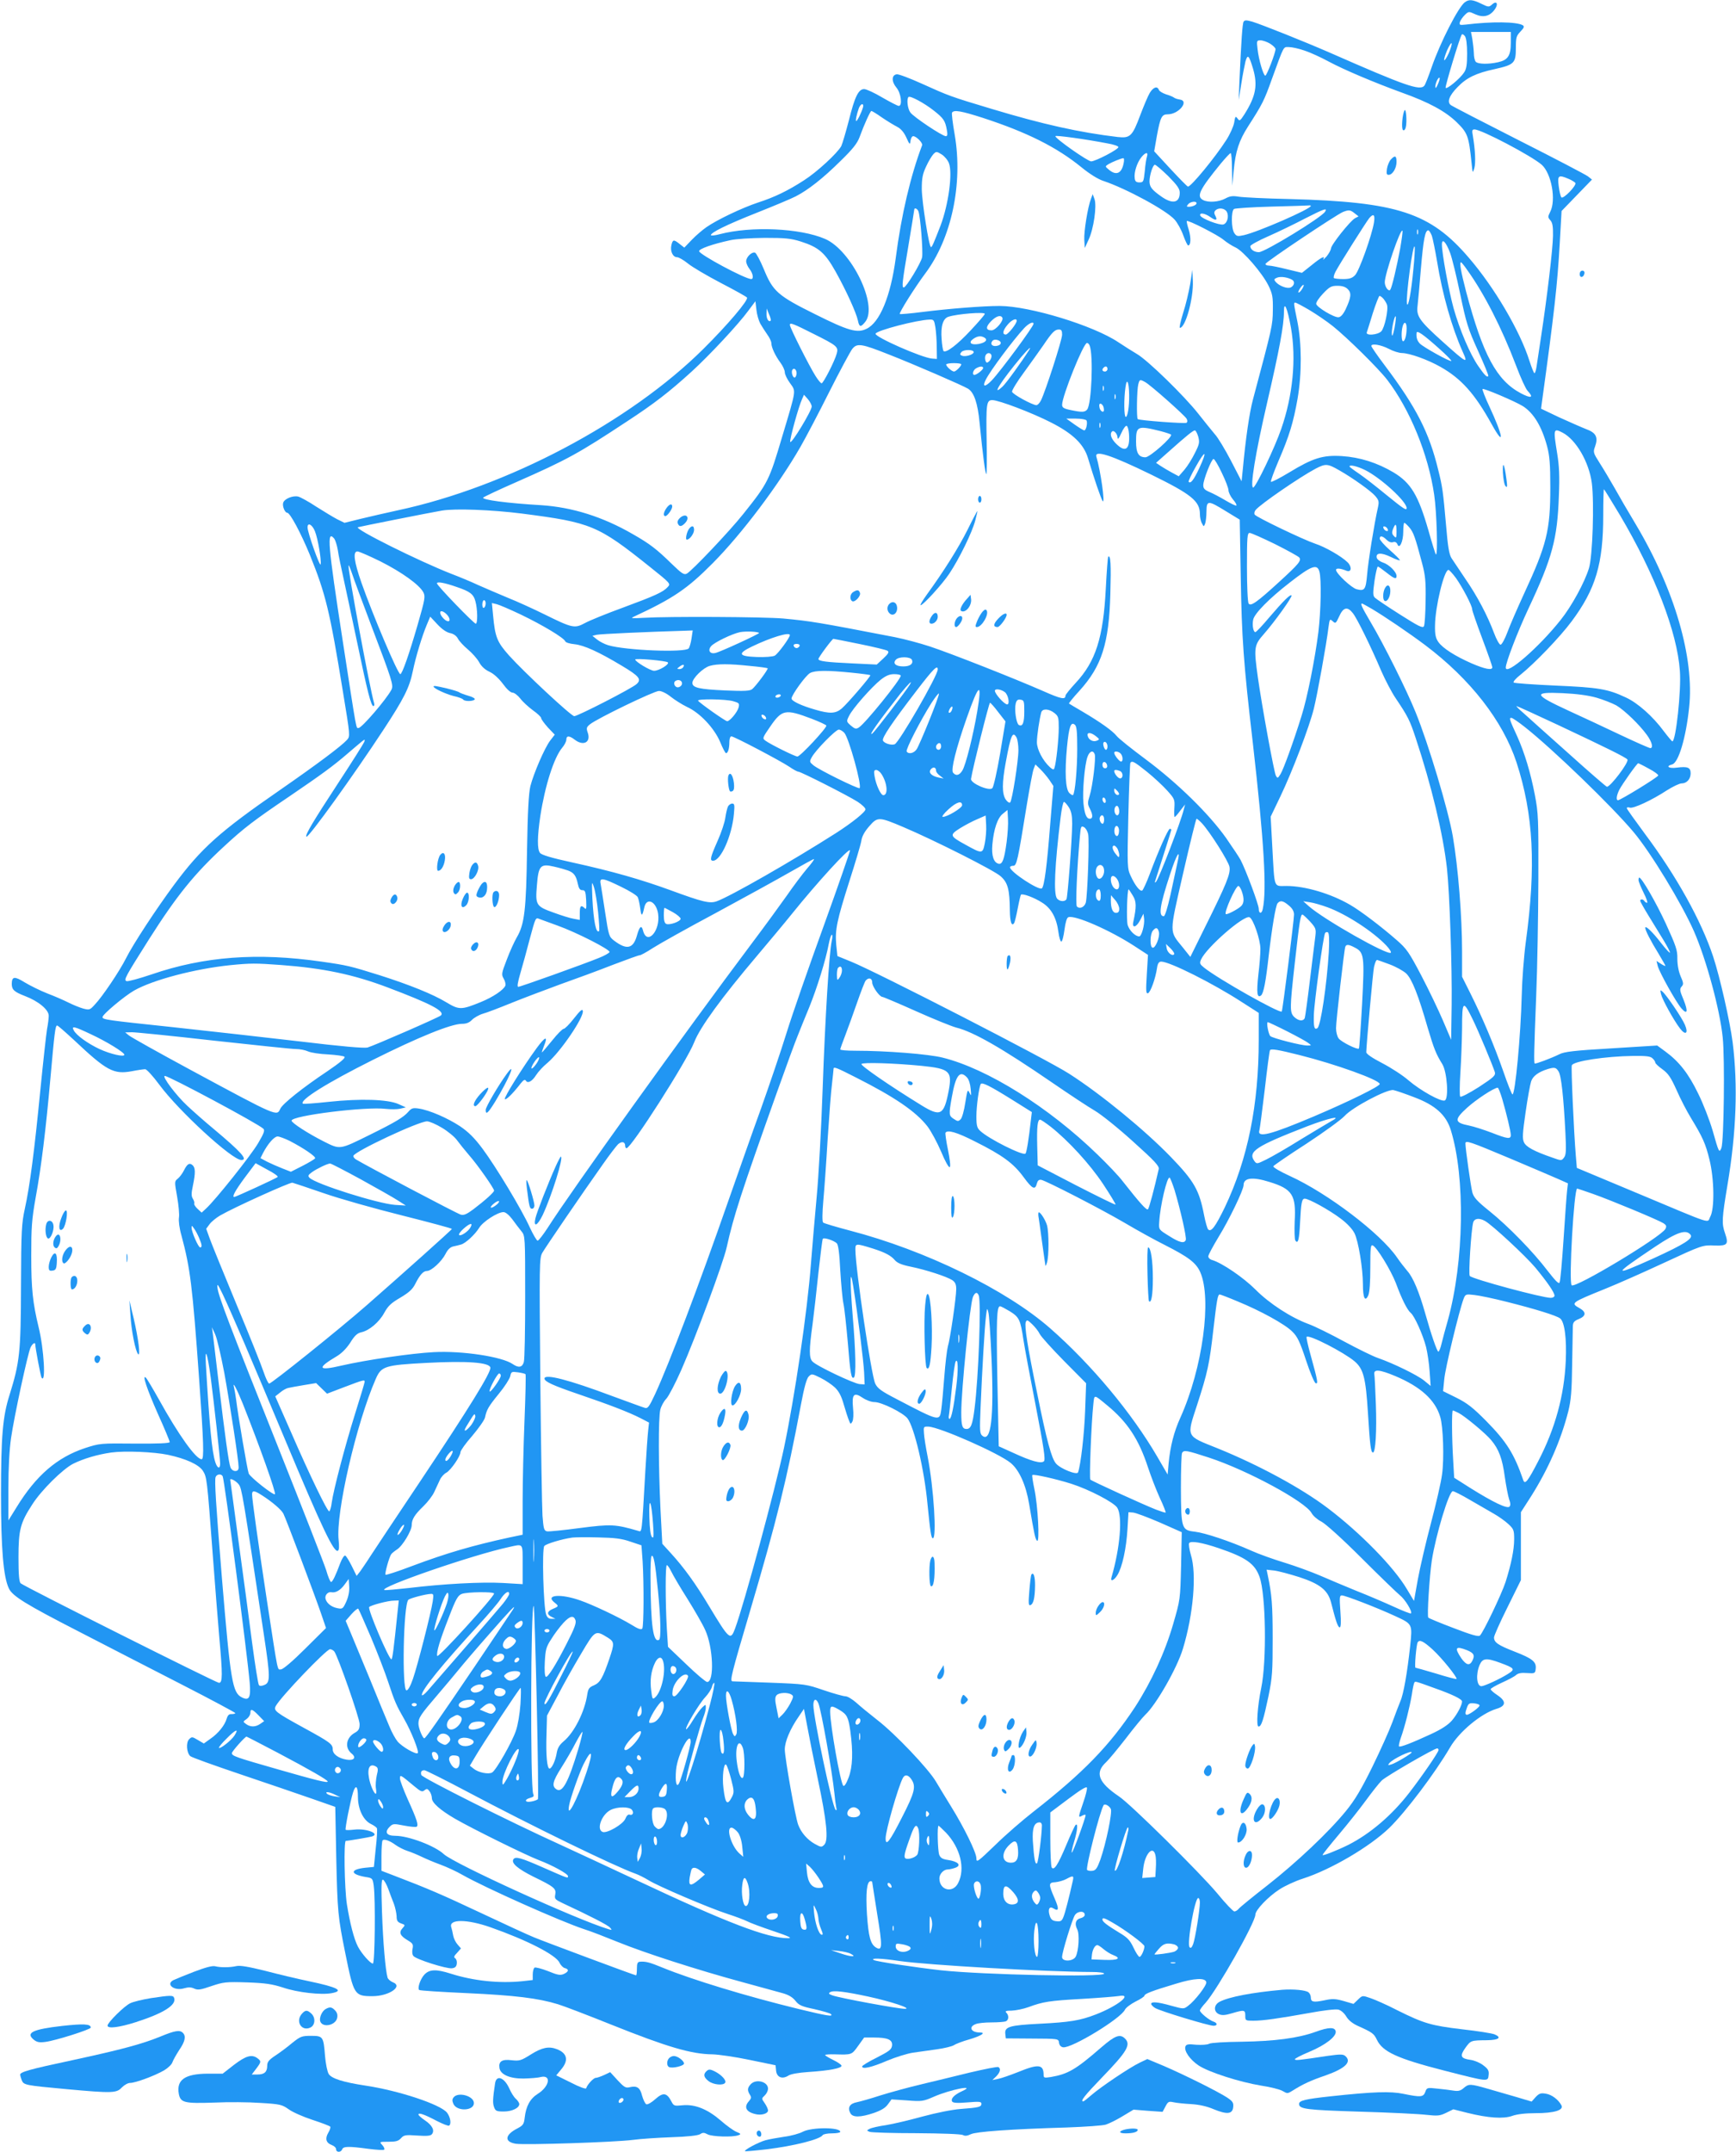 <?xml version="1.0" standalone="no"?>
<!DOCTYPE svg PUBLIC "-//W3C//DTD SVG 20010904//EN"
 "http://www.w3.org/TR/2001/REC-SVG-20010904/DTD/svg10.dtd">
<svg version="1.0" xmlns="http://www.w3.org/2000/svg"
 width="1033pt" height="1280pt" viewBox="0 0 1033 1280"
 preserveAspectRatio="xMidYMid meet">
<g transform="translate(0,1280) scale(0.1,-0.1)"
fill="#2196f3" stroke="none">
<path d="M8717 12787 c-39 -28 -148 -242 -198 -387 -18 -52 -37 -101 -43 -109
-25 -33 -111 -3 -566 197 -154 67 -400 165 -458 183 -36 10 -45 10 -52 0 -7
-12 -14 -109 -25 -361 l-4 -105 15 95 c8 52 20 113 25 134 13 46 21 38 45 -42
29 -99 17 -164 -51 -272 -26 -40 -29 -42 -41 -25 -12 16 -14 14 -20 -24 -4
-23 -25 -70 -47 -104 -66 -103 -209 -277 -228 -277 -4 0 -50 47 -104 105 l-97
105 16 92 c21 113 29 128 65 128 65 0 130 80 71 88 -14 2 -29 7 -35 12 -5 4
-26 13 -47 19 -20 7 -39 18 -42 26 -9 25 -33 17 -54 -17 -11 -18 -36 -78 -57
-133 -47 -126 -60 -138 -134 -130 -228 27 -447 76 -746 166 -251 75 -262 80
-419 151 -71 32 -139 58 -150 56 -31 -4 -32 -43 -2 -79 28 -33 37 -109 14
-109 -7 0 -51 23 -98 50 -47 28 -95 50 -108 50 -34 0 -56 -46 -91 -187 -18
-69 -38 -137 -45 -152 -22 -41 -144 -154 -221 -203 -97 -63 -176 -101 -275
-133 -93 -31 -241 -101 -306 -146 -23 -16 -62 -49 -87 -75 l-45 -47 -27 21
c-36 29 -42 28 -50 -7 -8 -36 9 -71 34 -71 10 0 39 -17 64 -37 25 -21 114 -73
196 -116 83 -43 153 -82 156 -87 10 -15 -116 -163 -259 -305 -439 -436 -1168
-821 -1816 -960 -69 -15 -169 -38 -223 -51 l-97 -24 -43 21 c-23 12 -79 46
-125 75 -45 30 -93 56 -107 60 -32 8 -83 -13 -90 -37 -6 -19 10 -59 24 -59 17
0 82 -122 135 -251 94 -233 118 -331 197 -816 43 -261 43 -262 24 -284 -35
-38 -175 -143 -400 -299 -359 -248 -467 -345 -629 -563 -106 -143 -244 -353
-286 -437 -38 -76 -141 -229 -186 -276 -29 -32 -32 -33 -70 -23 -21 6 -60 22
-86 35 -26 13 -82 38 -125 54 -43 17 -104 47 -137 67 -60 37 -75 35 -76 -9 0
-35 14 -48 79 -73 79 -30 141 -81 141 -117 0 -13 -4 -49 -10 -79 -5 -30 -23
-193 -40 -364 -35 -358 -62 -568 -92 -704 -19 -87 -22 -129 -23 -461 -1 -396
-8 -454 -68 -647 -41 -128 -51 -248 -51 -593 0 -320 14 -491 47 -559 21 -45
102 -95 410 -253 166 -86 445 -229 620 -319 174 -89 317 -166 317 -169 0 -4
-10 -6 -22 -6 -15 1 -23 -7 -29 -27 -11 -39 -50 -88 -97 -120 l-39 -28 -36 21
c-33 20 -36 20 -52 4 -19 -20 -15 -79 7 -100 7 -7 141 -55 298 -108 157 -53
348 -118 425 -145 l140 -49 6 -308 c7 -315 10 -347 54 -564 50 -247 54 -254
161 -254 99 0 185 59 121 83 -14 6 -28 18 -31 28 -12 41 -27 209 -33 392 -5
152 -4 193 6 190 7 -3 21 -27 31 -54 10 -28 25 -68 34 -90 8 -22 15 -55 16
-73 0 -26 5 -35 26 -43 26 -9 26 -10 9 -29 -23 -25 -14 -45 30 -71 32 -19 35
-25 30 -51 -4 -17 -2 -35 5 -43 16 -20 196 -77 229 -73 19 2 27 10 29 27 2 13
-2 27 -9 32 -10 6 -8 14 11 33 l23 26 -20 23 c-11 12 -23 36 -26 52 -3 17 -8
40 -12 52 -15 48 93 48 233 -1 219 -77 388 -164 411 -210 7 -16 22 -31 32 -33
26 -7 24 -21 -6 -35 -21 -9 -36 -7 -94 17 -38 15 -74 24 -80 21 -6 -4 -11 -22
-11 -41 l0 -33 -62 -7 c-138 -14 -291 2 -426 45 -88 28 -127 26 -157 -6 -24
-26 -42 -80 -31 -91 3 -4 132 -12 286 -19 283 -13 423 -30 540 -66 36 -11 177
-65 314 -120 337 -135 481 -177 606 -178 36 -1 135 -15 220 -33 l155 -32 3
-32 c4 -40 37 -53 74 -29 14 9 59 17 118 21 125 8 202 23 197 38 -2 7 -25 22
-50 34 -26 13 -47 25 -47 29 0 3 26 5 58 4 101 -3 100 -3 138 50 l36 50 58 0
c83 0 112 -13 108 -48 -3 -23 -16 -33 -90 -71 -49 -24 -88 -48 -88 -53 0 -18
55 -6 146 33 52 22 123 44 157 49 34 5 98 14 142 20 43 6 89 17 100 24 12 8
53 24 93 35 71 21 101 41 63 41 -53 0 -70 33 -25 50 14 6 56 10 94 10 38 0 75
3 84 6 19 7 21 35 4 52 -9 9 -2 12 32 12 25 1 70 10 100 21 87 32 123 38 320
49 102 6 200 14 218 17 86 15 -6 -59 -138 -110 -93 -36 -155 -46 -335 -55
-178 -9 -208 -18 -203 -60 l3 -27 140 -1 c179 -1 173 0 177 -27 2 -13 11 -23
24 -25 51 -7 345 172 368 224 6 12 34 33 63 48 29 14 53 30 53 35 0 11 46 29
187 71 110 34 176 37 181 9 3 -19 -68 -111 -109 -141 -25 -19 -26 -19 -99 1
-81 23 -120 26 -120 11 0 -5 10 -16 23 -24 25 -17 319 -106 348 -106 25 0 24
17 -1 25 -25 8 -80 53 -80 66 0 5 15 26 34 46 70 79 296 478 296 524 0 27 75
106 143 150 32 21 95 50 139 64 168 54 399 190 515 302 100 98 272 326 361
478 54 94 186 203 276 230 58 17 60 45 7 81 -23 15 -41 31 -41 36 0 5 30 22
67 39 38 17 76 37 85 46 11 10 32 14 65 11 46 -3 48 -2 51 25 5 42 -19 61
-124 102 -100 39 -124 55 -124 85 0 10 36 91 80 179 l80 162 0 202 0 202 61
95 c101 160 177 332 221 505 16 64 21 120 23 280 2 110 4 212 4 227 1 22 8 31
36 42 43 18 45 41 5 64 -55 31 -55 32 155 117 72 29 223 96 335 148 244 113
239 111 316 108 73 -2 81 8 59 72 -21 59 -19 89 14 287 53 313 63 594 31 850
-16 124 -76 389 -116 510 -71 214 -219 480 -406 730 -59 80 -108 148 -108 153
0 5 8 6 18 3 21 -7 131 44 221 103 35 22 74 41 87 41 31 0 54 26 54 60 0 35
-18 42 -81 34 -49 -7 -71 8 -29 19 38 10 82 158 101 338 32 295 -86 702 -318
1091 -44 73 -101 171 -127 218 -27 47 -66 113 -88 147 -37 58 -39 64 -27 96
20 56 7 83 -54 105 -28 11 -100 43 -160 70 l-107 51 5 38 c74 537 92 699 106
943 l11 195 91 94 90 93 -24 19 c-13 10 -198 107 -412 215 -213 108 -395 202
-404 209 -24 18 -10 56 40 107 54 56 110 83 221 107 116 26 126 35 126 125 0
63 3 73 27 98 22 23 25 31 14 38 -36 21 -183 23 -338 4 -37 -4 -41 -3 -36 15
3 10 16 29 29 42 23 22 24 22 63 4 47 -21 85 -12 114 27 25 33 14 57 -14 32
-19 -17 -22 -17 -65 4 -51 25 -73 27 -97 9z m273 -241 c0 -77 -17 -103 -75
-116 -56 -13 -119 -12 -133 2 -7 7 -12 30 -12 53 -1 22 -5 59 -9 83 l-8 42
118 0 119 0 0 -64z m-260 -65 c0 -65 -4 -92 -18 -112 -23 -36 -105 -104 -110
-91 -3 10 83 296 96 316 3 5 11 1 19 -9 8 -12 13 -48 13 -104z m-1172 59 c17
-11 32 -25 32 -32 0 -22 -52 -158 -61 -158 -11 0 -39 94 -46 158 -6 50 -5 52
18 52 13 0 39 -9 57 -20z m1063 -56 c-12 -26 -24 -45 -27 -42 -3 4 5 30 17 59
13 29 25 47 27 41 2 -6 -6 -32 -17 -58z m-858 15 c34 -11 99 -41 145 -66 90
-48 264 -122 434 -184 162 -58 259 -111 327 -177 64 -63 71 -82 87 -237 7 -67
7 -69 17 -35 9 33 5 110 -9 193 -6 31 -4 37 10 37 41 0 339 -157 400 -210 58
-52 87 -211 50 -281 -14 -28 -14 -32 1 -49 13 -14 17 -37 16 -93 -1 -75 -34
-358 -72 -607 -11 -74 -23 -152 -26 -172 -3 -21 -9 -38 -12 -38 -4 0 -17 33
-30 73 -56 178 -209 438 -361 614 -229 268 -426 332 -1065 349 -143 3 -280 10
-304 14 -36 6 -52 4 -80 -11 -39 -21 -101 -25 -132 -9 -41 22 -23 60 106 218
28 33 53 61 58 61 4 1 8 -43 8 -96 l2 -98 8 90 c11 116 32 179 85 262 86 134
96 153 143 285 74 203 66 188 101 188 17 0 59 -9 93 -21z m793 -200 c-9 -22
-15 -27 -15 -16 -1 21 18 61 25 54 3 -3 -2 -20 -10 -38z m-2998 -158 c57 -45
66 -59 76 -113 5 -28 4 -38 -6 -38 -21 0 -193 115 -211 141 -17 23 -23 80 -11
92 10 9 94 -36 152 -82z m-424 17 c-9 -30 -33 -78 -39 -78 -6 0 3 42 16 78 5
12 13 22 19 22 7 0 9 -9 4 -22z m114 -57 c31 -21 72 -46 90 -55 23 -12 41 -33
55 -64 20 -44 22 -45 25 -19 2 15 9 27 16 27 18 0 58 -40 53 -54 -68 -179
-124 -415 -157 -671 -30 -227 -95 -384 -174 -421 -55 -27 -108 -12 -306 87
-222 110 -251 136 -305 268 -21 51 -45 95 -52 98 -19 7 -53 -26 -53 -51 0 -12
9 -32 20 -46 21 -27 26 -60 10 -60 -36 0 -310 147 -310 166 0 14 79 42 185 65
34 8 122 13 205 14 123 0 156 -3 216 -22 106 -34 143 -66 207 -180 63 -113
122 -243 132 -290 8 -40 17 -41 44 -7 77 98 -83 426 -240 493 -148 64 -439 77
-626 28 -29 -8 -53 -10 -53 -6 0 16 93 62 272 133 101 40 206 84 233 98 74 38
162 107 267 211 72 70 99 104 113 142 28 77 64 155 70 155 4 0 32 -17 63 -39z
m600 -2 c264 -86 441 -175 587 -294 49 -40 99 -71 130 -81 135 -45 376 -175
425 -231 16 -18 39 -59 51 -93 12 -33 25 -60 29 -60 16 0 18 44 4 92 -9 27
-14 52 -12 53 7 8 185 -83 218 -111 19 -16 52 -37 72 -46 46 -21 159 -152 196
-227 24 -49 27 -67 26 -146 -1 -91 -3 -99 -118 -530 -22 -82 -44 -236 -61
-419 l-7 -69 -63 122 c-35 67 -78 139 -97 159 -18 21 -61 75 -96 119 -81 104
-304 322 -368 358 -27 16 -76 47 -109 69 -149 100 -527 215 -706 216 -100 0
-302 -16 -462 -36 -70 -9 -130 -14 -133 -12 -6 6 89 157 150 239 158 209 227
536 177 827 -12 68 -19 127 -16 132 11 18 55 10 183 -31z m742 -152 c36 -6 65
-16 65 -22 0 -14 -135 -84 -162 -85 -20 0 -213 135 -213 150 0 7 181 -18 310
-43z m-943 -119 c22 -59 -3 -244 -50 -369 -40 -103 -51 -129 -57 -129 -12 0
-54 267 -55 345 0 66 5 90 26 135 14 31 34 63 43 73 17 17 19 17 50 -2 17 -11
37 -35 43 -53z m1178 41 c-4 -11 -10 -50 -13 -87 -7 -63 -8 -67 -32 -67 -19 0
-26 6 -28 25 -5 33 13 91 39 124 25 31 43 34 34 5z m-139 -41 c-12 -60 -44
-74 -87 -38 -24 20 -24 20 -4 33 22 13 75 35 89 36 5 1 6 -13 2 -31z m266 -76
c53 -54 68 -75 68 -98 0 -62 -44 -70 -111 -22 -55 39 -68 56 -69 88 0 38 20
100 32 100 6 0 42 -31 80 -68z m2382 -16 c19 -8 36 -19 40 -24 9 -15 -72 -98
-83 -86 -5 5 -12 35 -16 67 -8 64 -2 69 59 43z m-2214 -145 c0 -10 -24 -21
-47 -21 -13 0 -13 3 -3 15 13 16 50 21 50 6z m680 -16 c0 -18 -314 -155 -399
-174 -37 -8 -43 -7 -56 12 -19 27 -20 132 -2 144 6 4 107 11 222 14 116 3 216
6 223 7 6 1 12 0 12 -3z m-2335 -32 c12 -32 28 -237 22 -273 -7 -35 -95 -180
-109 -180 -13 0 -10 27 27 246 19 114 35 212 35 216 0 15 18 8 25 -9z m1835
-3 c14 -26 3 -68 -20 -75 -23 -7 -132 35 -138 53 -6 19 27 14 60 -9 33 -24 45
-20 29 9 -7 13 -7 22 1 30 19 19 56 14 68 -8z m585 1 c-21 -35 -359 -241 -394
-241 -28 0 -51 16 -51 36 0 6 48 33 108 59 59 26 158 74 221 107 108 55 132
64 116 39z m176 -10 l23 -18 -21 -11 c-29 -16 -143 -159 -143 -180 -1 -9 -12
-30 -26 -47 -15 -16 -23 -24 -20 -17 14 24 -13 11 -69 -35 l-58 -46 -87 21
c-48 12 -97 22 -109 22 -11 0 -21 4 -21 10 0 11 422 293 461 309 35 14 44 13
70 -8z m115 -53 c-12 -77 -89 -292 -113 -315 -17 -18 -34 -23 -71 -23 -27 0
-51 3 -55 6 -3 4 1 21 10 38 23 44 183 297 201 319 25 29 35 20 28 -25z m261
-70 c-3 -7 -5 -2 -5 12 0 14 2 19 5 13 2 -7 2 -19 0 -25z m-106 -90 c-20 -106
-48 -226 -58 -241 -9 -15 -33 16 -33 44 0 49 93 320 105 307 3 -2 -4 -52 -14
-110z m189 80 c6 -18 20 -87 31 -152 32 -198 89 -397 153 -539 33 -73 26 -70
-119 60 -138 124 -158 152 -150 213 3 25 12 125 20 222 15 175 25 228 44 228
5 0 14 -15 21 -32z m109 -103 c11 -29 38 -139 60 -245 36 -172 46 -205 106
-337 36 -80 64 -147 61 -150 -8 -9 -22 5 -60 60 -49 71 -110 214 -147 345 -28
103 -69 323 -69 378 0 40 25 14 49 -51z m-219 -98 c-12 -131 -31 -233 -38
-204 -8 38 36 368 46 339 2 -7 -1 -68 -8 -135z m322 -5 c99 -138 203 -340 289
-566 27 -72 58 -140 69 -151 39 -41 21 -47 -41 -14 -144 77 -225 228 -325 604
-31 119 -41 175 -30 175 2 0 20 -21 38 -48z m-1042 -57 c16 -10 12 -33 -8 -44
-20 -11 -69 7 -91 32 -12 15 -10 18 10 26 22 8 64 1 89 -14z m58 -54 c-7 -12
-16 -21 -21 -21 -4 0 0 11 9 25 20 30 31 26 12 -4z m272 -1 c23 -23 20 -49
-13 -120 -14 -29 -29 -46 -42 -47 -26 -3 -129 59 -133 79 -2 9 17 37 41 62 38
40 49 46 85 46 29 0 48 -6 62 -20z m212 -57 c8 -10 18 -26 21 -35 10 -28 -14
-139 -34 -159 -22 -22 -94 -27 -86 -6 2 6 19 58 36 115 18 56 36 102 40 102 4
0 15 -8 23 -17z m-3708 -148 c9 -16 28 -45 41 -64 14 -19 25 -42 25 -53 0 -24
23 -74 55 -117 14 -19 25 -44 25 -56 0 -12 14 -41 31 -64 36 -51 39 -32 -46
-316 -78 -264 -85 -278 -232 -462 -80 -101 -305 -338 -336 -355 -17 -9 -30 0
-91 59 -88 86 -129 118 -231 176 -178 103 -360 160 -545 172 -204 12 -353 32
-345 45 3 4 89 45 192 90 309 136 374 172 665 364 162 106 251 175 385 297
104 95 278 281 336 361 l42 56 6 -51 c3 -29 14 -65 23 -82z m3267 81 c42 -25
105 -68 140 -96 85 -68 271 -251 324 -320 134 -175 244 -442 279 -683 15 -99
23 -367 10 -355 -3 3 -23 67 -44 142 -61 212 -105 284 -208 346 -98 58 -200
90 -307 97 -113 7 -172 -11 -315 -98 -56 -34 -104 -58 -107 -55 -4 3 17 59 44
123 65 150 89 230 114 371 26 152 25 328 -1 459 -23 112 -23 113 -12 113 4 0
42 -20 83 -44z m-109 -107 c32 -185 11 -401 -58 -600 -38 -111 -152 -349 -167
-349 -20 0 13 203 83 505 72 311 100 460 100 541 0 70 21 21 42 -97z m-3096
44 c-12 -12 -26 11 -25 40 l1 32 14 -34 c8 -18 13 -36 10 -38z m1274 40 c0 -5
-38 -49 -84 -98 -79 -85 -147 -137 -162 -123 -3 4 -9 36 -11 72 -6 75 8 122
41 132 53 17 216 30 216 17z m104 -22 c11 -17 -39 -76 -64 -76 -35 0 -36 21
-2 55 30 30 56 38 66 21z m2334 -62 c-9 -43 -14 -55 -16 -37 -3 27 16 114 23
106 3 -2 -1 -33 -7 -69z m-2732 4 c4 -27 8 -79 8 -118 l1 -70 -28 2 c-60 4
-343 129 -337 148 5 19 246 82 322 84 24 1 27 -3 34 -46z m484 39 c0 -17 -52
-82 -65 -82 -23 0 -18 25 11 59 24 29 54 41 54 23z m-1209 -78 c140 -70 149
-77 138 -117 -12 -45 -80 -177 -90 -177 -5 0 -21 19 -36 43 -37 58 -153 288
-153 304 0 16 18 9 141 -53z m1309 60 c0 -16 -195 -280 -248 -336 -41 -43 -59
-41 -36 4 30 58 161 233 228 306 26 28 56 42 56 26z m2220 -26 c0 -42 -10 -78
-21 -78 -10 0 -12 54 -3 88 9 33 24 27 24 -10z m-2050 -39 c0 -31 -100 -340
-126 -391 -8 -16 -20 -28 -27 -28 -25 1 -142 65 -145 80 -1 8 30 60 71 115 40
55 92 128 115 161 52 77 68 94 93 94 15 0 19 -7 19 -31z m2243 -82 c43 -38 76
-72 73 -74 -7 -7 -170 84 -188 104 -16 18 -21 35 -19 62 1 19 38 -6 134 -92z
m-2704 64 c20 -13 5 -29 -35 -37 -46 -8 -64 8 -33 30 26 18 47 20 68 7z m96
-31 c0 -9 -11 -16 -27 -18 -27 -3 -38 14 -21 32 12 12 48 2 48 -14z m529 -16
c23 -59 11 -349 -15 -380 -14 -17 -32 -17 -99 -3 -40 8 -50 15 -50 31 0 52
127 368 148 368 6 0 13 -7 16 -16z m-1194 -53 c146 -57 439 -184 470 -203 36
-22 58 -86 69 -203 20 -201 34 -305 40 -305 3 0 4 88 2 195 -4 225 -1 245 34
245 38 0 238 -76 349 -133 130 -66 195 -129 220 -212 36 -121 77 -240 87 -255
17 -25 -12 181 -37 263 -13 43 88 10 326 -106 239 -117 290 -158 290 -235 0
-18 5 -43 12 -55 11 -21 11 -21 19 -2 4 11 8 44 8 73 1 67 9 67 116 1 l82 -50
6 -342 c6 -360 16 -508 72 -987 66 -580 84 -872 59 -987 -6 -31 -24 -29 -24 2
0 24 -76 229 -108 290 -9 17 -48 75 -86 130 -102 144 -289 327 -477 467 -86
64 -165 127 -175 141 -24 30 -96 81 -199 142 -44 26 -82 48 -84 50 -2 2 26 37
63 77 132 146 175 280 183 575 5 174 2 235 -13 221 -2 -3 -9 -88 -14 -189 -15
-292 -60 -434 -180 -562 -33 -36 -60 -69 -60 -75 0 -25 -26 -20 -132 27 -171
75 -549 224 -673 265 -60 20 -155 45 -210 56 -461 89 -497 95 -665 111 -119
10 -681 13 -830 4 -69 -4 -80 -3 -60 6 237 110 320 167 470 318 172 173 391
463 523 693 31 54 108 200 171 326 63 125 125 240 137 256 29 36 53 33 219
-33z m2974 34 c26 -14 61 -25 79 -25 45 -1 150 -38 228 -82 124 -70 204 -159
305 -341 79 -143 70 -74 -14 106 -25 53 -43 100 -40 103 7 6 191 -72 240 -102
64 -41 112 -120 144 -239 15 -56 19 -106 19 -245 0 -255 -21 -340 -156 -631
-39 -85 -84 -188 -99 -229 -15 -41 -34 -75 -41 -75 -7 0 -25 32 -39 70 -39
104 -100 220 -172 324 -34 51 -71 106 -81 121 -14 22 -22 70 -32 192 -18 205
-22 234 -47 333 -54 223 -130 372 -320 624 -43 57 -78 108 -78 113 0 17 58 7
104 -17z m-2141 -8 c-43 -68 -136 -197 -157 -216 -73 -68 -7 35 112 177 42 49
63 67 45 39z m-329 -12 c-1 -14 -49 -29 -69 -21 -14 5 -15 9 -4 22 13 16 74
16 73 -1z m106 -24 c0 -10 -7 -24 -15 -31 -12 -10 -16 -9 -21 4 -3 9 -4 23 0
31 8 21 36 19 36 -4z m-180 -48 c0 -11 -32 -43 -43 -43 -13 0 -47 30 -47 42 0
4 20 8 45 8 25 0 45 -3 45 -7z m130 -22 c0 -11 -39 -41 -52 -41 -15 0 -8 29
10 39 22 13 42 14 42 2z m740 -6 c0 -8 -7 -15 -15 -15 -16 0 -20 12 -8 23 11
12 23 8 23 -8z m-1850 -25 c0 -10 -4 -21 -9 -25 -12 -7 -25 31 -16 45 9 15 25
2 25 -20z m1979 -130 c1 -68 -9 -130 -20 -130 -11 0 -12 107 -2 176 8 61 21
34 22 -46z m94 78 c31 -16 236 -198 248 -219 6 -11 5 -20 -1 -24 -10 -6 -282
14 -290 22 -8 7 -5 174 3 206 8 31 10 31 40 15z m-246 -50 c-3 -7 -5 -2 -5 12
0 14 2 19 5 13 2 -7 2 -19 0 -25z m70 -50 c-3 -7 -5 -2 -5 12 0 14 2 19 5 13
2 -7 2 -19 0 -25z m-1807 -46 c0 -26 -124 -230 -128 -210 -3 17 50 210 71 255
l11 25 23 -26 c13 -15 23 -35 23 -44z m1738 -11 c3 -16 -1 -22 -10 -19 -7 3
-15 15 -16 27 -3 16 1 22 10 19 7 -3 15 -15 16 -27z m-103 -72 c8 -13 -2 -59
-13 -59 -5 0 -31 16 -58 35 l-49 35 57 0 c31 0 60 -5 63 -11z m82 -41 c-3 -7
-5 -2 -5 12 0 14 2 19 5 13 2 -7 2 -19 0 -25z m171 -38 c7 -94 -21 -115 -77
-59 -29 29 -39 58 -24 72 10 11 33 -14 33 -37 1 -13 8 -4 22 27 11 26 26 46
32 44 6 -2 12 -23 14 -47z m190 15 c30 -8 57 -17 60 -20 13 -12 -126 -135
-152 -135 -41 0 -56 25 -56 94 0 92 8 96 148 61z m222 -32 c9 -34 7 -45 -20
-98 -16 -33 -44 -78 -62 -99 l-34 -39 -39 21 c-22 12 -53 30 -68 40 l-28 19
78 69 c103 92 143 124 153 124 5 0 14 -17 20 -37z m2169 23 c79 -42 156 -173
173 -299 15 -116 5 -435 -17 -507 -26 -85 -103 -226 -168 -307 -129 -163 -327
-335 -327 -284 0 30 69 210 135 351 142 302 172 414 181 670 5 118 2 178 -10
252 -24 148 -23 153 33 124z m-2162 -209 c-33 -71 -52 -96 -64 -83 -3 3 16 44
43 91 57 102 70 98 21 -8z m133 -29 c22 -45 40 -92 40 -104 0 -12 12 -37 26
-54 15 -17 24 -33 21 -37 -3 -3 -32 11 -64 30 -32 19 -75 42 -95 50 -30 13
-38 21 -38 41 0 32 49 156 61 156 6 0 28 -37 49 -82z m700 14 c78 -44 190
-124 214 -153 21 -25 23 -33 15 -69 -21 -92 -58 -321 -64 -398 -8 -90 -15 -99
-62 -87 -30 7 -123 94 -123 115 0 12 26 10 62 -5 30 -12 34 23 7 50 -35 35
-134 92 -193 111 -69 23 -351 158 -360 173 -4 7 -2 19 6 28 29 35 262 195 356
245 60 31 71 31 142 -10z m153 2 c94 -47 247 -187 247 -226 0 -17 -18 -5 -119
77 -57 47 -130 104 -162 126 -33 22 -59 42 -59 44 0 13 46 2 93 -21z m1517
-269 c207 -350 340 -695 356 -925 9 -116 -24 -421 -45 -420 -3 1 -26 28 -51
61 -64 87 -155 168 -225 200 -108 51 -164 60 -420 71 -132 6 -244 14 -248 18
-5 4 13 25 40 46 83 66 236 225 305 318 143 192 188 342 188 632 0 85 2 154 4
154 2 0 45 -70 96 -155z m-6533 10 c410 -53 450 -69 759 -316 124 -99 126
-101 107 -121 -27 -30 -76 -52 -268 -123 -96 -35 -197 -76 -224 -91 -62 -33
-74 -31 -242 52 -63 31 -161 76 -219 99 -58 24 -136 58 -175 75 -38 18 -110
48 -160 67 -194 76 -580 268 -555 277 13 4 424 86 500 99 78 13 295 5 477 -18z
m5279 -82 c24 -28 35 -57 76 -213 19 -71 23 -108 21 -222 -1 -75 -5 -144 -10
-153 -7 -13 -31 -1 -143 70 -74 47 -141 92 -149 100 -12 12 -12 27 -2 100 7
47 16 85 20 85 3 0 26 -16 50 -35 48 -38 61 -43 61 -21 0 24 -44 68 -81 80
-18 6 -35 19 -37 29 -6 30 28 31 84 4 30 -15 54 -23 54 -19 0 4 -27 31 -60 60
-33 29 -60 60 -60 68 0 20 17 17 41 -7 12 -12 27 -18 38 -14 12 4 21 -1 26
-12 12 -33 35 15 35 74 0 29 3 53 6 53 4 0 17 -12 30 -27z m-6512 -23 c18 -45
39 -171 34 -197 -4 -19 -78 190 -78 220 0 32 28 17 44 -23z m6436 -2 c0 -38
-2 -41 -15 -27 -12 12 -14 21 -6 42 15 38 21 33 21 -15z m-52 13 c3 -8 -1 -12
-9 -9 -7 2 -15 10 -17 17 -3 8 1 12 9 9 7 -2 15 -10 17 -17z m-672 -87 c74
-37 139 -73 145 -80 15 -18 -3 -39 -120 -146 -130 -119 -169 -147 -181 -128
-6 8 -10 106 -10 218 0 179 2 202 16 202 9 0 76 -30 150 -66z m-5597 32 c6 -8
16 -38 21 -67 4 -30 20 -106 34 -169 14 -63 50 -234 81 -380 62 -297 83 -380
97 -380 5 0 7 8 4 18 -24 78 -160 811 -152 819 2 2 11 -20 21 -49 9 -29 60
-165 112 -303 127 -334 136 -361 122 -388 -30 -57 -176 -227 -195 -227 -16 0
-8 -43 -95 520 -88 573 -96 661 -50 606z m276 -136 c125 -63 230 -138 254
-183 13 -25 10 -41 -34 -194 -51 -176 -92 -293 -103 -293 -15 1 -163 350 -231
543 -45 129 -52 187 -24 187 9 0 71 -27 138 -60z m5586 -60 c13 -45 9 -233 -6
-360 -20 -158 -66 -392 -101 -501 -47 -151 -106 -313 -124 -343 -17 -27 -18
-27 -28 -10 -11 21 -83 414 -107 584 -25 179 -23 192 36 259 65 74 171 222
164 229 -8 8 -48 -32 -132 -130 -41 -49 -78 -88 -83 -88 -12 0 -20 40 -13 74
7 36 95 126 218 221 128 100 163 113 176 65z m813 -39 c40 -57 96 -164 96
-185 0 -8 27 -86 60 -174 33 -88 60 -165 60 -171 0 -20 -44 -11 -123 23 -98
43 -172 90 -198 127 -16 23 -21 44 -20 98 1 111 54 331 80 331 5 0 25 -22 45
-49z m-5945 -53 c77 -26 99 -42 110 -85 13 -46 14 -133 2 -133 -11 0 -231 227
-231 240 0 12 45 4 119 -22z m171 -97 c0 -11 -4 -23 -10 -26 -6 -4 -10 5 -10
19 0 14 5 26 10 26 6 0 10 -9 10 -19z m210 -67 c131 -63 255 -138 263 -158 3
-8 26 -15 56 -18 56 -6 143 -45 281 -128 104 -62 119 -81 88 -109 -26 -25
-350 -191 -371 -191 -18 0 -297 260 -388 361 -72 81 -83 110 -95 239 l-7 73
29 -7 c16 -4 81 -32 144 -62z m5062 35 c79 -47 222 -144 318 -216 270 -203
463 -452 544 -698 101 -311 117 -616 55 -1070 -11 -82 -22 -225 -24 -316 -6
-241 -39 -589 -55 -589 -4 0 -29 62 -55 138 -54 154 -124 320 -196 464 l-49
98 0 148 c0 210 -23 499 -55 687 -27 157 -146 553 -221 737 -53 132 -192 410
-268 537 -52 89 -63 111 -51 111 2 0 28 -14 57 -31z m-112 -26 c25 -31 107
-198 170 -346 24 -54 61 -125 84 -159 74 -110 85 -132 120 -238 94 -283 163
-570 186 -775 16 -144 31 -592 28 -815 l-3 -205 -49 115 c-27 63 -85 184 -129
268 -72 137 -87 159 -146 210 -89 78 -215 174 -276 209 -114 67 -269 113 -380
113 -78 0 -70 -21 -84 228 l-10 184 58 121 c71 148 172 413 199 522 20 80 75
383 87 483 7 51 8 52 25 37 17 -16 19 -14 39 29 24 54 49 60 81 19z m-5380
-23 c15 -28 -5 -35 -30 -10 -27 27 -28 55 0 40 11 -6 24 -19 30 -30z m9 -96
c20 -4 37 -16 46 -33 7 -14 34 -43 58 -63 25 -21 56 -55 68 -77 14 -26 36 -45
62 -57 24 -11 54 -38 79 -71 23 -32 46 -53 58 -53 10 0 31 -16 46 -35 14 -19
48 -50 75 -70 27 -19 49 -40 49 -46 0 -7 18 -31 40 -56 l41 -43 -27 -35 c-33
-43 -98 -194 -118 -271 -10 -43 -16 -146 -20 -384 -5 -354 -15 -438 -61 -516
-14 -24 -41 -83 -59 -131 -32 -83 -33 -89 -19 -114 9 -15 13 -34 10 -42 -10
-25 -73 -68 -147 -98 -116 -47 -128 -47 -206 0 -78 47 -216 103 -395 160 -176
55 -192 59 -346 81 -382 55 -699 31 -1011 -76 -74 -25 -140 -43 -149 -40 -18
7 -9 23 135 251 164 258 269 388 447 552 118 109 177 154 390 298 188 128 257
178 345 254 36 31 74 63 84 71 18 14 19 13 13 -4 -4 -10 -74 -121 -156 -246
-148 -226 -197 -308 -188 -317 11 -10 283 368 460 638 120 183 153 248 173
345 18 88 56 213 85 281 l19 45 43 -46 c27 -29 55 -48 76 -52z m1436 -31 c-4
-27 -12 -54 -17 -60 -21 -26 -375 -12 -479 19 -20 6 -50 21 -65 33 l-29 23 25
6 c21 5 311 18 519 24 l53 2 -7 -47z m402 32 c5 -4 -233 -114 -260 -119 -32
-8 -47 15 -26 40 19 23 125 74 173 84 33 6 103 4 113 -5z m183 -13 c0 -15 -71
-112 -90 -122 -11 -6 -59 -10 -108 -8 -108 4 -115 20 -28 62 112 54 226 89
226 68z m416 -53 c84 -17 158 -35 165 -40 11 -7 5 -18 -25 -46 l-39 -36 -146
7 c-152 7 -201 13 -201 26 0 10 82 120 89 120 3 0 74 -14 157 -31z m-358 -11
c-3 -7 -11 -13 -18 -13 -7 0 -15 6 -17 13 -3 7 4 12 17 12 13 0 20 -5 18 -12z
m669 -84 c8 -23 -12 -38 -52 -38 -44 0 -64 17 -45 39 17 21 89 20 97 -1z
m-1453 -14 c11 -11 -52 -50 -82 -50 -22 0 -112 54 -112 67 0 9 184 -7 194 -17z
m91 -29 c-3 -6 -14 -11 -23 -11 -15 1 -15 2 2 15 21 16 32 13 21 -4z m396 8
c57 -5 105 -12 107 -14 5 -5 -70 -106 -92 -124 -13 -11 -45 -13 -160 -8 -155
7 -196 16 -196 45 0 27 64 90 103 101 44 13 117 13 238 0z m1119 -21 c0 -37
-230 -435 -256 -445 -21 -8 -64 6 -70 22 -7 16 52 104 201 298 99 129 125 155
125 125z m-515 -19 c61 -6 112 -13 114 -15 5 -5 -136 -169 -171 -199 -36 -30
-70 -32 -158 -6 -81 23 -140 51 -140 66 0 21 86 140 111 152 30 16 103 16 244
2z m295 -18 c0 -23 -212 -285 -249 -308 -17 -11 -24 -9 -48 11 -27 24 -27 25
-11 57 20 43 134 172 189 216 31 24 52 33 80 33 22 0 39 -4 39 -9z m-1302 -50
c-2 -9 -11 -17 -21 -19 -21 -4 -35 27 -17 38 19 12 42 0 38 -19z m1356 -3
c-20 -34 -207 -278 -222 -290 -32 -25 35 69 165 235 49 60 76 87 57 55z m401
-160 c-24 -142 -69 -322 -89 -352 -18 -29 -38 -33 -55 -12 -14 16 18 144 80
321 74 212 95 226 64 43z m163 116 c21 -14 33 -74 15 -74 -18 1 -73 63 -73 81
0 14 34 10 58 -7z m-1986 -29 c24 -19 67 -46 96 -60 77 -35 162 -126 197 -208
15 -37 31 -67 35 -67 12 0 20 28 20 66 0 19 5 34 12 34 16 0 293 -146 345
-181 23 -16 47 -29 53 -29 15 0 293 -141 353 -179 26 -17 47 -37 47 -45 0 -16
-80 -80 -175 -141 -262 -167 -629 -377 -710 -406 -41 -15 -83 -5 -276 66 -176
64 -343 112 -584 165 -125 27 -184 45 -192 57 -17 22 -16 96 2 218 28 182 81
348 130 407 14 16 25 38 25 49 0 24 18 24 50 -1 52 -40 98 -15 77 43 -9 26 -7
32 14 49 44 35 381 198 410 198 16 0 45 -14 71 -35z m1538 -139 c-33 -82 -67
-160 -75 -172 -16 -25 -49 -32 -60 -14 -7 11 81 183 148 289 23 35 42 60 44
55 2 -5 -24 -77 -57 -158z m3970 134 c41 -12 94 -33 118 -46 49 -29 138 -115
182 -176 30 -41 39 -78 20 -78 -6 0 -88 36 -183 81 -94 45 -230 108 -302 141
-210 97 -216 113 -37 105 84 -4 152 -13 202 -27z m-4855 10 c-3 -5 -13 -10
-21 -10 -8 0 -12 5 -9 10 3 6 13 10 21 10 8 0 12 -4 9 -10z m-282 -31 c35 -10
38 -13 32 -37 -7 -28 -52 -82 -68 -82 -11 0 -165 109 -173 122 -8 12 165 10
209 -3z m1732 -61 c0 -68 -10 -93 -33 -80 -15 10 -27 92 -18 127 5 20 12 26
29 23 20 -3 22 -8 22 -70z m-155 -4 l43 -55 -32 -192 c-18 -106 -39 -198 -46
-205 -18 -20 -131 29 -127 55 9 60 107 453 113 453 3 0 26 -25 49 -56z m-276
12 c-3 -9 -10 -16 -15 -16 -6 0 -5 9 1 21 13 24 24 20 14 -5z m3604 -87 c287
-135 409 -195 416 -207 10 -16 -101 -162 -122 -162 -4 0 -107 89 -228 198
-121 108 -242 216 -268 240 -27 23 -46 42 -42 42 4 0 114 -50 244 -111z
m-2994 70 c24 -19 26 -27 26 -89 0 -65 -15 -209 -26 -239 -3 -11 -9 -10 -26 5
-42 38 -78 106 -78 149 0 39 15 138 26 178 7 23 45 22 78 -4z m-1445 -34 c47
-18 86 -36 88 -41 4 -13 -155 -184 -172 -184 -15 0 -160 72 -190 94 -19 14
-19 16 28 84 70 102 90 106 246 47z m-271 6 c3 -8 -1 -12 -9 -9 -7 2 -15 10
-17 17 -3 8 1 12 9 9 7 -2 15 -10 17 -17z m4516 -56 c168 -133 518 -471 647
-625 101 -120 286 -424 359 -590 73 -167 154 -464 171 -632 13 -125 7 -620 -8
-657 -13 -31 -15 -27 -52 104 -18 61 -56 160 -86 220 -57 118 -113 190 -195
250 l-49 36 -273 -17 c-223 -13 -280 -20 -309 -35 -49 -24 -142 -59 -147 -55
-5 6 -4 75 9 401 7 165 12 476 13 690 1 365 0 397 -21 507 -26 135 -61 249
-104 346 -48 104 -50 112 -36 112 7 0 43 -25 81 -55z m-2664 -129 c0 -121 -13
-263 -25 -275 -3 -3 -13 3 -22 12 -23 23 -28 124 -14 273 12 123 23 153 47
133 11 -9 14 -44 14 -143z m-1386 95 c27 -30 106 -314 91 -329 -7 -7 -243 109
-275 136 -23 19 -24 22 -10 47 22 42 143 165 161 165 9 0 24 -9 33 -19z m1497
-20 c23 -18 23 -20 5 -27 -22 -9 -50 6 -54 30 -5 22 20 20 49 -3z m-471 -10
c5 -11 10 -44 10 -73 0 -64 -37 -299 -49 -311 -5 -5 -17 3 -27 18 -22 34 -22
99 1 222 30 163 41 188 65 144z m540 -52 c0 -10 -4 -19 -9 -19 -10 0 -21 36
-14 44 10 10 23 -5 23 -25z m-990 1 c0 -11 -7 -20 -15 -20 -15 0 -21 21 -8 33
12 13 23 7 23 -13z m914 -46 c8 -22 -12 -189 -30 -247 -13 -42 -13 -50 1 -77
19 -37 19 -60 0 -60 -20 0 -31 26 -38 92 -7 68 7 229 24 276 12 34 33 42 43
16z m154 4 c14 -14 16 -48 3 -48 -11 0 -41 39 -41 52 0 12 25 9 38 -4z m-80
-71 c2 -10 -3 -17 -12 -17 -10 0 -16 9 -16 21 0 24 23 21 28 -4z m236 -37 c41
-33 96 -84 121 -112 45 -50 46 -54 43 -105 -2 -29 -1 -53 2 -53 3 1 18 17 33
38 l29 37 -8 -30 c-17 -72 -148 -412 -165 -430 -7 -7 -9 -5 -5 5 32 99 96 300
96 304 0 3 -4 6 -9 6 -10 0 -68 -131 -121 -273 -18 -48 -38 -90 -43 -94 -13
-8 -43 30 -69 87 -20 43 -21 54 -14 354 4 171 10 314 12 318 10 15 23 8 98
-52z m2987 18 c33 -17 58 -36 56 -41 -3 -11 -225 -147 -239 -147 -13 0 -9 29
8 63 18 34 105 157 112 157 2 0 31 -14 63 -32z m-3567 -67 l24 -36 -19 -230
c-19 -246 -35 -365 -49 -379 -16 -16 -190 98 -190 125 0 5 8 9 19 9 21 0 27
29 81 363 17 103 35 200 41 214 l10 26 29 -28 c16 -16 40 -44 54 -64z m-674
55 c0 -8 10 -21 23 -30 l22 -17 -30 6 c-43 9 -62 30 -46 49 14 17 31 12 31 -8z
m-325 -20 c35 -53 41 -126 11 -126 -15 0 -43 60 -52 113 -5 30 -3 37 10 37 8
0 23 -11 31 -24z m1419 18 c20 -8 21 -44 1 -44 -12 0 -35 28 -35 44 0 8 14 8
34 0z m-6 -140 c-10 -10 -28 6 -28 24 0 15 1 15 17 -1 9 -9 14 -19 11 -23z
m-78 -40 c0 -8 -4 -12 -10 -9 -5 3 -10 13 -10 21 0 8 5 12 10 9 6 -3 10 -13
10 -21z m-855 -24 c0 -16 -89 -70 -115 -69 -8 0 6 20 34 45 48 44 81 54 81 24z
m635 -12 c15 -24 20 -50 20 -98 -1 -99 -27 -436 -34 -449 -10 -16 -41 -14 -56
4 -22 26 -14 196 21 483 6 50 15 92 20 92 5 0 18 -15 29 -32z m300 -24 c0 -26
-17 -33 -26 -9 -8 20 3 48 16 40 5 -3 10 -17 10 -31z m-670 -182 c-14 -104
-25 -134 -47 -130 -30 6 -44 48 -38 114 8 92 31 160 63 184 l27 22 3 -54 c2
-29 -2 -90 -8 -136z m-130 -8 c-13 -64 -15 -64 -116 -8 -93 51 -95 57 -32 97
29 18 76 43 103 54 l50 22 3 -56 c2 -30 -2 -79 -8 -109z m710 141 c0 -14 -4
-25 -9 -25 -12 0 -23 29 -15 41 10 18 24 9 24 -16z m-1194 -45 c184 -78 539
-257 578 -292 43 -38 54 -78 55 -205 1 -67 11 -97 26 -73 3 5 13 44 21 87 8
42 17 79 19 81 9 9 80 -17 126 -47 55 -34 86 -91 97 -175 4 -31 12 -57 17 -57
6 0 14 32 19 70 6 45 14 72 23 75 38 15 246 -76 391 -170 l83 -54 -7 -117 c-6
-97 -5 -115 7 -111 15 5 45 88 54 151 4 27 11 37 25 37 50 0 309 -130 477
-239 l103 -66 0 -160 c0 -387 -65 -709 -202 -997 -56 -115 -81 -149 -99 -131
-5 5 -16 43 -24 84 -29 150 -58 202 -199 348 -154 159 -415 373 -604 494 -126
82 -1147 606 -1298 667 l-81 33 -7 67 c-8 89 4 145 78 378 35 109 67 216 71
239 4 29 20 57 48 89 49 56 57 56 203 -6z m1776 23 c48 -52 157 -224 164 -259
7 -41 -16 -99 -152 -372 l-81 -164 -43 54 c-84 104 -84 74 0 443 41 179 77
325 80 325 3 0 18 -12 32 -27z m-677 -64 c8 -36 -4 -369 -14 -408 -8 -27 -36
-40 -53 -23 -9 9 1 234 18 419 5 57 7 62 24 53 10 -5 21 -24 25 -41z m183 10
c-1 -13 -7 -23 -13 -22 -13 3 -18 30 -11 50 10 24 29 1 24 -28z m-8 -98 c5
-11 10 -28 10 -38 -1 -16 -3 -15 -20 6 -21 25 -26 51 -10 51 5 0 14 -9 20 -19z
m-1748 -457 c-88 -242 -188 -529 -222 -639 -34 -110 -103 -312 -152 -450 -50
-137 -136 -383 -193 -545 -176 -505 -353 -971 -437 -1153 -36 -77 -44 -87 -62
-81 -12 3 -97 35 -191 69 -261 98 -405 135 -405 105 0 -18 47 -40 205 -94 182
-62 294 -105 367 -142 l50 -26 -5 -46 c-3 -26 -11 -135 -17 -242 -22 -384 -19
-363 -43 -356 -134 39 -160 41 -345 17 -97 -13 -186 -22 -197 -20 -18 4 -21
15 -27 94 -3 50 -9 414 -13 810 -6 687 -6 721 12 753 19 33 233 347 360 526
39 56 80 109 91 120 22 19 42 15 42 -10 0 -8 4 -14 8 -14 28 0 362 523 403
631 34 88 163 265 374 514 70 83 164 195 208 250 149 185 339 393 345 377 1
-5 -69 -207 -156 -448z m2103 369 c-7 -32 -25 -115 -40 -185 -18 -80 -33 -128
-40 -128 -33 0 -24 63 37 248 41 127 66 163 43 65z m-2203 -30 c-27 -32 -82
-105 -122 -163 -41 -58 -133 -184 -206 -281 -398 -530 -1081 -1481 -1214
-1691 -28 -43 -55 -78 -61 -78 -5 0 -26 35 -46 78 -49 109 -203 363 -281 468
-49 66 -85 101 -135 135 -73 48 -180 95 -245 105 -35 5 -43 3 -63 -20 -28 -32
-76 -61 -228 -136 -182 -90 -176 -89 -274 -40 -95 48 -192 111 -192 124 0 30
443 85 561 70 28 -3 67 -3 85 1 l34 8 -45 20 c-63 28 -226 33 -414 13 -82 -9
-152 -14 -154 -11 -21 21 144 124 416 260 274 137 467 215 531 215 26 0 44 7
60 24 12 12 41 29 64 36 23 6 101 36 172 65 72 29 202 78 289 110 88 31 229
83 313 116 84 32 156 58 160 57 4 -1 40 18 78 43 39 25 205 118 370 206 165
89 363 198 440 242 77 44 144 81 148 81 5 0 -14 -26 -41 -57z m-1422 -11 c35
-13 48 -31 58 -78 6 -29 13 -39 27 -39 17 0 20 -8 23 -60 2 -48 1 -58 -9 -47
-22 21 -29 14 -29 -29 l0 -41 -37 7 c-20 3 -74 20 -120 37 -104 37 -108 45
-98 163 9 116 21 129 102 110 32 -7 69 -18 83 -23z m3190 -2 c0 -35 -27 -61
-41 -39 -12 19 -11 53 2 66 18 18 39 3 39 -27z m76 -47 c18 -24 18 -63 -1 -63
-17 0 -35 30 -35 59 0 26 18 27 36 4z m-2950 -48 c50 -24 95 -52 99 -62 5 -10
11 -40 15 -68 6 -49 12 -47 24 8 14 62 71 35 82 -38 15 -103 -67 -193 -90 -99
-9 34 -21 23 -36 -31 -22 -79 -61 -87 -136 -30 -30 23 -32 29 -53 167 -12 79
-24 155 -27 171 -8 39 12 36 122 -18z m-137 -151 c6 -59 9 -110 6 -112 -18
-18 -33 58 -40 193 -4 104 -4 108 9 68 8 -23 19 -90 25 -149z m3830 125 c16
-45 14 -74 -6 -91 -23 -20 -84 -51 -89 -45 -11 11 59 167 75 167 5 0 14 -14
20 -31z m-839 -25 c0 -24 -4 -34 -12 -32 -24 8 -22 68 2 68 5 0 10 -16 10 -36z
m190 0 c23 -36 23 -68 4 -156 -10 -42 18 -36 41 10 l19 37 4 -30 c4 -35 -15
-105 -29 -105 -24 0 -59 35 -69 68 -8 30 -3 212 6 212 1 0 12 -16 24 -36z
m-80 -80 c0 -17 -6 -24 -19 -24 -20 0 -31 26 -31 75 l1 30 24 -28 c14 -15 25
-39 25 -53z m1009 20 c21 -17 31 -35 31 -54 0 -34 -68 -572 -73 -577 -13 -12
-377 193 -462 261 -26 21 -28 26 -18 49 33 72 253 264 288 251 22 -9 65 -133
65 -189 0 -28 -5 -95 -12 -151 -12 -109 -8 -144 16 -125 15 13 28 80 46 241
19 163 41 294 52 307 16 19 33 16 67 -13z m231 -11 c113 -42 269 -143 349
-227 19 -20 31 -39 27 -43 -18 -18 -394 195 -486 275 l-35 31 40 -6 c22 -3 69
-17 105 -30z m-3896 -29 c25 -14 46 -32 46 -39 0 -16 -64 -39 -85 -31 -10 4
-15 20 -15 51 0 25 2 45 4 45 2 0 24 -12 50 -26z m3791 -55 c35 -39 37 -45 32
-88 -3 -25 -18 -141 -32 -258 -14 -117 -28 -219 -31 -228 -8 -21 -36 -19 -62
5 -28 27 -28 49 3 325 28 249 34 285 45 285 4 0 24 -19 45 -41z m-4479 -24
c115 -41 316 -144 311 -158 -2 -6 -30 -22 -63 -35 -93 -38 -468 -172 -480
-172 -8 0 -3 28 13 83 13 45 38 134 54 197 36 134 36 133 58 124 9 -3 57 -21
107 -39z m3580 -39 c7 -29 -21 -99 -38 -93 -17 5 -15 81 2 101 18 22 29 20 36
-8z m1011 -120 c-12 -194 -48 -440 -68 -452 -18 -11 -23 5 -21 79 2 75 56 469
67 487 4 6 11 7 17 4 7 -5 9 -43 5 -118z m-2958 66 c-15 -70 -39 -453 -54
-882 -8 -234 -24 -519 -35 -635 -11 -115 -26 -299 -35 -407 -21 -280 -96 -787
-160 -1091 -52 -245 -237 -928 -291 -1074 -27 -73 -34 -67 -154 132 -80 134
-151 232 -228 316 l-51 56 -11 209 c-12 255 -13 535 -1 588 5 21 21 51 36 66
14 15 54 92 89 171 87 198 250 638 270 729 42 189 85 321 300 925 53 149 108
299 123 335 14 36 45 112 69 170 46 114 98 281 115 373 6 31 14 57 19 57 4 0
4 -17 -1 -38z m2037 -79 c-12 -12 -41 12 -44 38 l-4 24 28 -27 c15 -15 25 -31
20 -35z m1075 41 c57 -29 59 -51 44 -338 -8 -142 -16 -260 -19 -263 -8 -9
-107 40 -121 61 -8 11 -15 38 -15 60 0 42 48 463 55 484 6 16 20 15 56 -4z
m207 -100 c38 -14 83 -39 100 -55 34 -33 72 -129 128 -324 37 -125 50 -156 86
-214 29 -46 40 -207 15 -217 -23 -9 -146 60 -216 120 -33 29 -104 75 -156 102
-60 31 -95 55 -95 65 0 37 40 482 46 507 7 29 13 42 19 42 2 0 35 -12 73 -26z
m-6597 -4 c253 -19 431 -56 637 -134 254 -96 341 -141 316 -166 -11 -11 -392
-177 -437 -191 -19 -5 -151 6 -400 36 -205 24 -545 62 -757 85 -397 42 -420
45 -420 60 0 16 129 124 188 158 113 64 361 129 572 151 122 12 150 12 301 1z
m3339 -33 c0 -13 -7 -32 -15 -43 -13 -18 -14 -17 -15 17 0 20 3 39 7 42 13 14
23 7 23 -16z m180 -71 c0 -24 44 -86 61 -86 5 0 95 -38 200 -85 105 -47 212
-90 238 -97 103 -25 275 -124 571 -327 102 -70 217 -146 255 -168 39 -23 140
-104 227 -183 128 -115 157 -146 153 -164 -26 -116 -57 -232 -64 -239 -8 -8
-46 34 -150 166 -23 31 -91 102 -150 159 -290 282 -656 511 -922 577 -84 21
-335 41 -521 41 -49 0 -88 3 -88 8 0 4 14 43 31 87 17 44 48 131 70 194 22 63
44 120 50 128 18 21 39 15 39 -11z m3573 -219 c36 -73 118 -271 132 -314 5
-20 -5 -30 -95 -89 -57 -36 -106 -62 -111 -57 -4 4 -4 68 1 143 5 74 9 192 10
261 0 168 6 173 63 56z m-1105 -71 c59 -30 116 -61 127 -70 20 -15 20 -15 -5
-15 -35 -1 -209 44 -221 56 -11 11 -25 83 -15 83 3 0 55 -24 114 -54z m-7216
-54 c192 -181 234 -204 342 -184 35 7 71 12 80 12 9 0 47 -42 84 -92 116 -157
433 -448 488 -448 42 0 0 47 -166 186 -52 43 -122 105 -155 136 -67 62 -154
178 -134 178 24 0 557 -285 586 -314 10 -9 4 -27 -31 -86 -42 -72 -254 -338
-310 -389 l-26 -24 -25 23 c-13 12 -22 27 -19 31 2 5 -1 17 -8 28 -10 16 -10
32 0 79 16 77 15 107 -3 122 -18 15 -31 7 -51 -33 -9 -18 -25 -39 -36 -48 -20
-16 -20 -17 -4 -107 9 -51 14 -106 11 -124 -3 -20 2 -63 15 -108 52 -194 65
-295 105 -853 27 -378 30 -477 15 -477 -34 0 -137 144 -254 355 -37 66 -72
125 -78 130 -24 23 6 -67 72 -216 39 -86 70 -161 70 -167 0 -7 -72 -10 -207
-9 -205 2 -209 2 -298 -27 -165 -55 -290 -162 -406 -351 l-49 -79 0 192 c0
122 6 231 16 299 18 125 99 502 116 538 11 23 28 34 28 18 0 -20 32 -188 37
-197 27 -43 15 169 -17 299 -35 145 -44 228 -44 425 0 168 3 215 26 345 34
184 61 408 88 710 24 269 29 315 40 315 5 0 50 -40 102 -88z m97 37 c95 -44
201 -109 201 -123 0 -15 -83 4 -148 34 -70 33 -137 81 -153 111 -15 28 1 25
100 -22z m734 -39 c246 -27 466 -50 488 -50 23 0 55 -6 72 -14 18 -8 71 -16
120 -18 48 -3 92 -9 97 -14 7 -7 -27 -35 -102 -86 -147 -98 -266 -193 -280
-223 -21 -46 -13 -50 -536 232 -189 102 -353 194 -365 204 l-22 18 40 1 c22 0
242 -22 488 -50z m6460 -86 c212 -53 477 -148 477 -172 0 -14 -181 -103 -390
-192 -260 -110 -341 -131 -326 -83 3 10 17 119 32 243 14 124 28 229 31 233 6
10 45 4 176 -29z m2101 -20 c9 -8 16 -20 16 -25 0 -5 19 -23 43 -40 34 -25 49
-47 83 -122 22 -51 61 -126 86 -167 70 -115 87 -153 110 -247 29 -117 31 -293
5 -340 -21 -39 33 -56 -433 139 l-361 151 -6 71 c-12 145 -29 526 -24 539 9
25 201 54 364 56 80 1 105 -2 117 -15z m-4349 -44 c167 -17 182 -32 160 -149
-28 -145 -48 -156 -163 -85 -192 118 -362 236 -356 245 7 11 196 5 359 -11z
m-394 -68 c232 -117 358 -203 427 -291 21 -27 58 -95 82 -151 24 -58 46 -98
52 -92 5 5 0 48 -11 102 -11 52 -17 98 -15 102 12 19 66 4 176 -52 164 -82
229 -130 289 -212 52 -71 69 -79 79 -37 5 17 12 23 26 21 30 -6 357 -174 500
-258 71 -42 176 -100 234 -129 142 -72 187 -106 212 -162 70 -159 14 -572
-118 -865 -39 -86 -60 -170 -70 -271 l-6 -68 -61 105 c-152 261 -391 548 -637
764 -262 230 -743 465 -1192 582 -83 22 -155 43 -160 48 -6 6 -5 58 1 128 6
66 18 232 26 369 9 138 20 286 26 330 5 44 9 83 9 87 0 15 17 8 131 -50z
m4183 35 c16 -23 30 -151 41 -367 5 -103 4 -129 -8 -145 -15 -20 -16 -20 -69
-1 -110 38 -158 64 -170 92 -10 22 -8 54 10 178 12 84 27 166 33 184 11 32 44
56 99 73 40 12 49 10 64 -14z m-3519 -37 c10 -11 19 -40 21 -67 4 -43 3 -45
-7 -23 -11 23 -13 17 -25 -59 -7 -46 -19 -91 -28 -99 -13 -13 -18 -13 -40 2
-30 19 -31 25 -12 131 23 130 48 162 91 115z m262 -128 l123 -77 -6 -50 c-12
-108 -25 -190 -32 -197 -15 -14 -218 87 -269 135 -19 17 -23 31 -23 87 0 61
16 175 26 192 8 12 54 -11 181 -90z m2922 1 c25 -86 51 -193 51 -215 0 -25
-19 -23 -113 14 -45 17 -106 37 -136 43 -87 17 -89 35 -12 105 55 50 160 119
183 120 4 0 16 -30 27 -67z m-523 10 c125 -47 189 -105 217 -195 87 -281 79
-782 -18 -1133 -14 -49 -31 -111 -37 -137 -6 -27 -15 -48 -19 -48 -8 0 -43
102 -79 230 -36 127 -72 212 -105 249 -17 20 -45 56 -62 81 -97 142 -412 382
-638 485 -57 26 -102 52 -98 58 3 5 91 66 197 134 105 69 207 143 227 165 47
52 252 160 290 154 15 -3 71 -22 125 -43z m-491 -140 c-16 -9 -98 -58 -182
-109 -83 -52 -177 -106 -208 -121 -55 -27 -57 -28 -71 -9 -40 56 9 88 316 207
126 48 210 67 145 32z m-1673 -35 c105 -83 232 -221 312 -341 43 -65 76 -120
74 -122 -2 -3 -107 49 -234 114 l-229 119 -3 114 c-3 116 2 158 17 158 5 0 33
-19 63 -42z m-3621 -7 c35 -21 75 -54 89 -74 14 -19 46 -59 71 -88 52 -59 149
-198 149 -211 0 -10 -53 -58 -123 -111 -39 -29 -56 -37 -75 -32 -21 5 -564
292 -625 329 -9 6 -16 15 -14 21 9 27 386 204 438 205 14 0 54 -17 90 -39z
m-908 -77 c85 -44 158 -94 152 -104 -4 -6 -38 -26 -75 -45 l-69 -35 -51 20
c-28 11 -69 29 -91 40 l-39 21 16 32 c29 55 66 97 86 97 10 0 42 -12 71 -26z
m7270 -108 c122 -52 248 -105 279 -119 l58 -26 -5 -43 c-3 -24 -12 -153 -21
-288 -9 -135 -19 -251 -24 -259 -5 -10 -25 11 -71 70 -85 112 -233 264 -346
355 -75 60 -94 82 -102 112 -9 35 -41 260 -41 290 0 21 23 13 273 -92z m-7341
-107 c-7 -8 -250 -119 -258 -119 -15 0 5 37 61 113 l66 88 69 -38 c39 -20 67
-40 62 -44z m495 -14 c96 -53 195 -109 221 -126 l47 -30 -65 4 c-104 8 -471
124 -508 161 -11 11 -9 17 15 34 28 20 90 50 107 51 5 1 87 -42 183 -94z
m4842 -63 c35 -117 73 -283 67 -298 -9 -22 -37 -16 -101 25 -60 37 -60 37 -57
82 5 96 47 273 62 264 4 -3 17 -36 29 -73z m563 48 c138 -42 161 -78 152 -235
-2 -55 -1 -106 4 -114 16 -23 23 4 28 107 6 120 11 142 28 142 24 0 147 -68
213 -118 39 -29 70 -62 83 -88 23 -46 50 -209 50 -304 0 -81 13 -107 32 -65 8
20 12 76 12 167 0 115 2 135 14 130 24 -9 108 -147 138 -224 35 -95 68 -161
89 -178 22 -18 72 -129 91 -203 8 -33 18 -98 21 -145 l6 -86 -39 32 c-41 33
-182 102 -274 134 -30 10 -121 55 -201 98 -81 44 -176 91 -212 104 -104 38
-234 122 -317 206 -70 70 -197 157 -257 175 -13 3 -23 13 -23 22 0 9 28 60 61
115 62 100 149 280 149 309 0 43 53 50 152 19z m-5627 -67 c94 -33 304 -92
468 -133 163 -41 297 -77 296 -80 0 -5 -297 -270 -508 -455 -161 -141 -565
-465 -579 -465 -6 0 -20 30 -33 68 -12 37 -84 217 -160 399 -76 183 -148 360
-160 393 l-22 61 20 27 c11 15 39 38 63 52 83 48 415 198 430 195 8 -2 92 -30
185 -62z m7552 -4 c108 -38 389 -155 421 -175 18 -12 20 -18 12 -34 -26 -48
-538 -356 -558 -335 -18 18 14 575 33 575 2 0 43 -14 92 -31z m-6527 -69 c-32
-24 -42 -14 -11 11 13 11 27 17 30 14 3 -4 -5 -15 -19 -25z m98 -82 c17 -24
42 -56 54 -71 23 -28 23 -29 23 -390 0 -199 -3 -374 -8 -389 -9 -32 -31 -36
-66 -12 -63 44 -300 80 -470 71 -134 -7 -401 -46 -549 -80 -140 -33 -149 -16
-29 55 29 17 58 46 81 81 25 41 42 57 65 62 48 10 107 60 137 115 23 42 41 59
96 91 52 31 73 50 89 82 28 55 48 77 70 77 26 0 87 56 110 101 13 26 28 41 47
45 15 3 35 8 45 11 27 7 83 59 108 99 22 37 110 94 145 94 12 0 32 -16 52 -42z
m5789 -11 c43 -24 240 -207 299 -277 71 -86 114 -148 114 -167 0 -7 -10 -13
-22 -13 -51 0 -463 111 -482 130 -9 9 8 272 20 318 7 25 36 29 71 9z m-6037
-37 c-13 -25 -58 -55 -68 -46 -4 4 8 21 26 37 38 34 58 38 42 9z m-1615 -64
c17 -40 19 -56 6 -56 -11 0 -51 92 -51 117 0 15 2 14 15 -5 9 -12 22 -37 30
-56z m8874 20 c19 -22 -34 -56 -222 -142 -246 -111 -244 -101 13 71 129 86
182 104 209 71z m-5080 -51 c9 -9 16 -57 21 -162 5 -81 13 -170 19 -198 6 -27
17 -132 26 -232 15 -187 21 -217 36 -207 14 8 11 156 -7 366 -17 212 -16 298
3 178 27 -167 62 -449 65 -515 l3 -70 -30 2 c-35 3 -259 109 -281 135 -20 21
-20 69 1 220 8 62 24 200 35 307 12 107 23 198 26 202 6 10 64 -9 83 -26z
m216 -32 c69 -22 107 -41 130 -69 15 -17 41 -28 96 -39 88 -18 212 -58 246
-80 17 -12 23 -25 23 -53 0 -49 -36 -297 -50 -342 -5 -19 -15 -100 -21 -180
-6 -80 -14 -167 -18 -195 -10 -71 -10 -71 -266 63 -91 47 -113 63 -127 92 -23
48 -118 685 -118 798 0 36 2 37 105 5z m-3743 -558 c49 -115 160 -376 245
-580 221 -528 291 -674 314 -659 7 4 8 27 4 63 -18 159 105 694 221 959 33 75
53 82 299 95 245 13 378 3 383 -28 4 -29 -125 -238 -416 -674 -142 -212 -275
-412 -297 -446 -22 -35 -50 -75 -61 -91 l-22 -28 -29 59 c-16 32 -33 60 -39
62 -6 2 -19 -18 -29 -44 -27 -73 -46 -113 -55 -113 -5 0 -18 31 -29 70 -12 38
-139 363 -282 722 -292 732 -359 907 -365 958 -3 29 2 22 32 -40 20 -41 76
-169 126 -285z m4372 279 c15 -39 -1 -486 -25 -673 -12 -96 -22 -121 -48 -121
-25 0 -31 19 -31 98 0 134 51 637 69 686 12 29 26 34 35 10z m1540 -35 c135
-55 283 -136 326 -180 30 -29 45 -60 81 -169 24 -73 50 -135 58 -138 16 -5 12
15 -30 167 -16 57 -27 107 -24 109 15 15 222 -92 286 -146 52 -45 66 -97 79
-307 12 -192 17 -235 30 -235 15 0 23 126 17 288 -3 86 -7 166 -9 177 -5 32
30 29 124 -10 152 -64 238 -142 268 -243 18 -58 24 -249 11 -342 -6 -47 -36
-177 -66 -290 -30 -113 -65 -263 -78 -334 l-23 -129 -42 70 c-77 131 -278 336
-471 482 -158 120 -412 257 -656 356 -190 76 -185 64 -122 257 63 194 74 245
97 448 21 180 26 210 38 210 4 0 52 -18 106 -41z m1603 -3 c171 -43 293 -81
316 -98 27 -20 40 -119 34 -253 -9 -206 -63 -403 -164 -597 -62 -120 -79 -141
-89 -112 -54 157 -100 229 -219 350 -81 82 -115 108 -179 140 l-79 39 7 70 c5
65 90 413 115 479 11 28 13 29 64 23 29 -3 116 -21 194 -41z m-2958 -56 c56
-35 63 -50 81 -170 6 -41 39 -218 73 -392 48 -249 59 -320 49 -330 -16 -16
-75 0 -185 51 l-84 38 -8 385 c-7 370 -4 448 16 448 5 0 31 -14 58 -30z m-109
-280 c15 -355 -3 -503 -55 -460 -15 12 -16 32 -10 170 9 217 24 475 32 540 6
50 7 53 14 25 5 -16 13 -140 19 -275z m287 145 c8 -16 74 -89 146 -162 l130
-131 -6 -164 c-5 -139 -26 -321 -42 -366 -6 -18 -104 21 -131 52 -27 31 -55
133 -114 426 -56 271 -75 393 -66 416 6 15 11 13 37 -12 17 -16 38 -42 46 -59z
m-4852 -233 c35 -195 85 -520 85 -559 0 -16 -6 -23 -20 -23 -12 0 -24 9 -29
23 -10 27 -32 182 -71 512 -16 138 -32 266 -34 285 l-5 35 19 -41 c11 -23 35
-127 55 -232z m4372 186 c-2 -13 -4 -5 -4 17 -1 22 1 32 4 23 2 -10 2 -28 0
-40z m-4453 -213 c19 -146 56 -478 56 -511 0 -35 -17 -29 -29 9 -20 63 -34
210 -56 582 -6 110 9 68 29 -80z m4436 -55 c-15 -121 -29 -190 -40 -190 -4 0
-6 8 -4 18 2 9 10 83 18 164 8 81 18 153 23 160 14 22 16 -50 3 -152z m-2563
76 c3 -3 0 -128 -6 -278 -6 -150 -11 -364 -11 -475 l0 -202 -77 -16 c-220 -48
-373 -92 -586 -172 -81 -31 -150 -53 -153 -50 -6 5 22 106 34 122 4 6 19 18
34 28 33 20 88 112 88 145 0 34 17 62 69 112 26 25 55 63 65 85 10 22 25 54
33 71 7 17 25 37 39 44 27 15 84 98 84 122 0 9 31 53 70 97 38 45 72 93 76
109 10 47 20 65 82 141 34 41 64 88 68 104 6 28 8 29 46 24 22 -3 42 -8 45
-11z m-147 -9 c0 -17 -60 -101 -66 -94 -8 7 45 107 56 107 6 0 10 -6 10 -13z
m1988 -70 c24 -23 39 -52 53 -102 11 -38 25 -81 31 -95 9 -23 10 -23 20 -6 6
11 8 44 4 81 -8 82 5 96 58 60 21 -14 51 -25 70 -25 42 0 169 -63 196 -97 40
-52 100 -303 119 -509 17 -169 22 -204 32 -204 24 0 5 301 -31 485 -11 55 -21
118 -22 140 -3 39 -2 40 27 39 67 -3 419 -158 489 -216 51 -42 91 -131 110
-245 31 -184 36 -207 47 -218 17 -15 5 210 -16 308 -9 43 -15 81 -12 83 7 7
144 -24 232 -52 106 -34 252 -110 273 -142 33 -51 17 -240 -34 -414 -9 -29 15
-20 35 13 29 47 53 158 60 273 l6 101 27 -2 c15 -1 87 -28 159 -59 l131 -58
-4 -200 c-5 -201 -5 -201 -47 -346 -49 -169 -130 -344 -227 -494 -151 -229
-308 -391 -604 -622 -63 -49 -166 -138 -227 -198 -106 -102 -113 -107 -113
-80 0 35 -74 185 -151 309 -31 50 -71 116 -90 148 -44 75 -243 285 -350 367
-46 36 -102 82 -125 103 -23 20 -51 37 -63 37 -12 0 -70 16 -129 36 -105 36
-110 37 -322 45 -118 4 -218 8 -222 8 -16 2 -5 46 103 411 161 545 222 792
305 1235 19 102 34 155 46 167 18 18 20 17 71 -8 28 -14 67 -40 85 -57z
m-2798 34 c0 -5 -25 -89 -56 -187 -64 -205 -129 -455 -140 -532 -3 -28 -11
-52 -15 -52 -12 0 -117 217 -229 475 l-92 209 29 23 c15 13 37 25 48 27 11 3
53 10 93 17 l73 12 32 -31 33 -32 105 40 c113 43 119 44 119 31z m-725 -131
c101 -255 199 -530 191 -538 -9 -8 -147 101 -156 123 -8 21 -62 336 -75 440
-4 28 -9 59 -12 70 -12 47 16 -6 52 -95z m5144 -10 c120 -99 187 -201 241
-365 18 -55 50 -138 71 -184 22 -46 37 -86 35 -88 -2 -2 -27 6 -56 17 -72 28
-383 170 -392 179 -7 6 6 339 18 449 6 59 2 59 83 -8z m2091 -45 c37 -19 161
-122 193 -161 46 -54 67 -112 81 -217 8 -56 20 -117 26 -135 9 -24 9 -37 2
-44 -14 -14 -97 26 -233 111 l-96 61 -6 106 c-8 130 -9 294 -2 294 4 0 19 -7
35 -15z m-5875 -70 c-31 -40 -53 -48 -30 -10 48 79 49 81 53 63 2 -10 -9 -33
-23 -53z m-1804 -179 c106 -23 180 -57 205 -93 25 -38 26 -47 59 -488 14 -187
32 -414 40 -505 20 -223 20 -270 -2 -270 -16 0 -1155 571 -1180 592 -9 8 -13
51 -13 154 0 164 11 206 82 315 54 85 181 210 243 242 63 31 144 55 227 67 81
11 254 4 339 -14z m1682 -6 c-16 -28 -33 -39 -33 -22 0 13 31 52 41 52 6 0 2
-13 -8 -30z m4510 -10 c227 -74 577 -263 612 -331 9 -16 34 -38 58 -50 25 -13
123 -101 240 -218 108 -108 211 -207 227 -220 30 -23 76 -98 66 -108 -2 -3
-49 15 -103 40 -55 25 -155 68 -224 95 -68 28 -164 68 -214 90 -49 21 -144 56
-209 76 -66 20 -156 52 -200 72 -128 57 -276 106 -336 113 -79 9 -82 17 -83
260 0 109 3 203 7 209 11 18 27 15 159 -28z m-5868 -111 c10 -16 145 -1047
161 -1229 7 -88 -3 -108 -46 -87 -57 28 -68 92 -120 717 -36 442 -44 574 -37
594 7 18 33 21 42 5z m96 -49 c18 -25 23 -52 149 -892 38 -251 39 -285 5 -300
-16 -7 -29 -8 -34 -2 -5 5 -23 119 -41 254 -17 135 -54 407 -81 605 -27 198
-49 361 -49 363 0 12 36 -8 51 -28z m137 -64 c60 -38 116 -86 128 -109 15 -28
187 -485 225 -596 l29 -85 -124 -123 c-74 -74 -132 -123 -144 -123 -23 0 -15
-36 -83 405 -54 356 -89 607 -89 636 0 25 13 24 58 -5z m7189 -28 c48 -28 112
-65 142 -82 30 -17 69 -45 87 -62 31 -29 34 -36 34 -90 0 -63 -18 -149 -51
-254 -24 -73 -134 -303 -153 -319 -9 -8 -53 5 -157 45 -79 30 -147 58 -150 62
-8 9 7 246 21 340 23 148 102 412 125 412 7 0 53 -23 102 -52z m-4861 -143 c5
-73 4 -88 -6 -78 -9 8 -14 49 -16 120 -4 130 12 100 22 -42z m-1493 -35 c-9
-16 -21 -30 -26 -30 -4 0 0 14 10 30 9 17 21 30 26 30 4 0 0 -13 -10 -30z
m784 -177 c-2 -32 -3 -8 -3 52 0 61 1 87 3 58 2 -29 2 -78 0 -110z m574 107
l66 -22 7 -96 c8 -134 7 -384 -2 -399 -6 -9 -24 -3 -67 24 -71 43 -229 118
-302 143 -115 41 -210 34 -155 -11 28 -22 28 -24 -8 -39 -36 -15 -38 -33 -7
-48 l22 -11 -23 0 c-15 -1 -26 7 -32 25 -16 42 -26 390 -11 408 11 13 103 41
166 50 17 2 86 3 155 1 97 -2 140 -7 191 -25z m3501 -39 c162 -55 215 -92 243
-171 38 -106 43 -502 10 -660 -22 -106 -31 -230 -16 -230 17 0 29 39 59 180
23 113 25 147 25 345 0 198 -5 260 -29 374 l-7 34 45 -5 c25 -3 92 -21 149
-39 123 -40 170 -78 189 -149 29 -114 41 -150 52 -150 7 0 9 28 4 95 -6 84 -5
95 9 95 20 0 209 -73 315 -122 106 -49 105 -46 91 -181 -17 -155 -39 -284 -58
-326 -8 -20 -30 -76 -48 -126 -18 -49 -72 -169 -119 -265 -65 -132 -103 -196
-155 -260 -102 -126 -296 -309 -471 -446 -86 -67 -162 -129 -169 -138 -7 -9
-19 -16 -26 -16 -7 0 -53 48 -102 108 -103 123 -517 532 -584 576 -123 83
-146 141 -77 204 16 15 69 79 118 142 48 63 100 126 115 140 64 59 189 277
224 393 62 204 83 446 47 559 -9 32 -14 63 -10 69 9 15 76 4 176 -30z m-4142
-97 l0 -117 -117 7 c-129 7 -354 -5 -561 -30 -73 -8 -137 -14 -144 -12 -41 14
526 210 742 256 86 19 80 26 80 -104z m805 -153 c17 -170 19 -287 7 -295 -35
-21 -50 87 -51 365 -1 69 2 129 6 133 12 12 22 -41 38 -203z m79 112 c10 -21
53 -95 97 -164 43 -69 91 -152 105 -184 48 -103 56 -310 12 -310 -8 0 -64 47
-124 105 l-109 104 -7 111 c-9 159 -9 375 0 375 5 0 16 -17 26 -37z m-1933
-179 c-20 -44 -23 -46 -53 -40 -36 7 -64 29 -71 56 -5 21 14 43 35 39 25 -5
53 11 78 45 l25 34 3 -44 c2 -28 -4 -60 -17 -90z m598 -12 c-19 -58 -69 -166
-74 -160 -7 7 42 163 63 203 13 24 17 26 20 12 2 -9 -2 -34 -9 -55z m281 59
c0 -20 -333 -386 -338 -371 -7 19 16 95 69 230 42 110 54 130 77 139 33 12
192 14 192 2z m90 -2 c0 -7 -17 -33 -37 -58 -31 -38 -332 -385 -450 -520 -18
-20 -32 -30 -33 -23 0 31 122 181 339 417 56 61 114 129 129 152 26 40 52 56
52 32z m-455 -45 c-10 -67 -90 -381 -118 -461 -14 -41 -29 -68 -38 -68 -28 0
-19 509 11 539 9 9 102 34 134 35 16 1 17 -4 11 -45z m-208 -51 c-25 -243 -32
-293 -38 -293 -15 0 -143 300 -132 311 11 11 112 38 147 38 l29 1 -6 -57z
m827 -549 c7 -313 10 -572 7 -576 -4 -4 -21 -11 -39 -14 -39 -8 -45 12 -6 22
19 5 23 10 17 23 -18 37 -15 1136 3 1118 3 -2 11 -260 18 -573z m-986 386 c38
-91 84 -210 102 -265 39 -118 49 -140 95 -220 41 -71 90 -193 81 -203 -11 -10
-94 38 -120 69 -12 14 -35 55 -49 90 -15 35 -68 163 -117 284 -50 121 -103
248 -117 282 l-26 62 34 39 c19 21 37 36 41 33 3 -3 37 -80 76 -171z m845 167
c-4 -7 -107 -159 -227 -338 -220 -325 -293 -429 -301 -429 -10 0 -35 61 -35
87 0 35 12 53 115 173 45 52 101 120 126 150 24 30 106 126 182 212 125 143
163 182 140 145z m371 -63 c7 -17 -5 -49 -51 -139 -65 -128 -114 -206 -125
-199 -6 4 -9 37 -6 89 4 73 8 89 39 136 18 30 51 73 72 96 38 41 60 46 71 17z
m-314 -18 c0 -22 -29 -41 -42 -28 -9 9 -7 16 8 27 24 18 34 19 34 1z m160 -46
c0 -5 -7 -10 -15 -10 -8 0 -15 5 -15 10 0 6 7 10 15 10 8 0 15 -4 15 -10z
m348 -42 c38 -24 39 -34 8 -125 -39 -114 -55 -142 -92 -158 -27 -11 -34 -20
-39 -52 -15 -104 -78 -229 -141 -281 -25 -21 -36 -40 -41 -68 -7 -45 -29 -94
-43 -94 -15 0 -22 83 -18 202 l3 113 64 120 c34 66 97 178 139 248 84 142 84
142 160 95z m-548 -18 c0 -18 -41 -51 -58 -48 -25 5 -26 34 -2 58 16 16 24 18
40 10 11 -6 20 -15 20 -20z m5454 -51 c55 -50 150 -168 143 -176 -3 -2 -57 12
-121 32 -65 19 -120 35 -123 35 -7 0 5 138 13 151 11 18 34 7 88 -42z m206 -5
c41 -17 48 -31 30 -65 -16 -29 -36 -23 -65 18 -42 63 -34 74 35 47z m-6741 -7
c21 -26 151 -397 151 -432 0 -29 -5 -39 -30 -53 -51 -29 -60 -89 -17 -123 29
-24 13 -43 -30 -36 -49 8 -83 33 -83 61 0 32 -16 43 -175 130 -166 91 -178
101 -164 128 29 54 301 338 323 338 8 0 19 -6 25 -13z m1352 -143 c-72 -144
-100 -190 -101 -165 0 22 159 315 168 307 2 -2 -28 -66 -67 -142z m-341 111
c0 -20 -27 -37 -50 -30 -26 8 -25 20 1 39 23 16 49 11 49 -9z m90 -14 c0 -12
-20 -25 -27 -18 -7 7 6 27 18 27 5 0 9 -4 9 -9z m854 -7 c22 -56 -6 -189 -47
-222 -14 -12 -16 -7 -22 42 -8 62 -1 115 22 164 16 34 37 42 47 16z m4983 -15
c87 -32 91 -38 46 -66 -47 -30 -141 -73 -158 -73 -28 0 -34 70 -11 125 18 42
39 45 123 14z m-4904 -32 c7 -19 -8 -41 -22 -33 -16 10 -14 46 3 46 8 0 16 -6
19 -13z m-1103 -17 c19 -12 5 -26 -32 -35 -22 -6 -28 -4 -28 8 0 9 8 21 18 26
21 13 23 13 42 1z m175 -9 c7 -12 -19 -38 -46 -46 -14 -5 -27 -1 -38 10 -15
15 -15 17 3 31 22 16 72 19 81 5z m999 -19 c8 -14 -64 -122 -81 -122 -12 0
-14 8 -10 37 9 54 73 114 91 85z m4441 -73 c108 -38 165 -66 165 -80 0 -22
-30 -78 -61 -114 -23 -26 -63 -52 -124 -80 -110 -51 -184 -80 -190 -73 -3 3 2
25 10 49 24 66 54 186 66 258 5 36 12 68 15 72 5 9 1 11 119 -32z m-4311 -101
c-71 -271 -160 -545 -138 -428 9 54 83 315 99 354 8 20 15 45 15 57 0 22 0 22
-20 4 -12 -11 -37 -45 -57 -78 -19 -32 -38 -56 -40 -53 -9 8 77 152 113 190
19 20 36 47 40 61 3 14 10 25 14 25 5 0 -7 -60 -26 -132z m-1346 105 c-4 -24
-54 -41 -71 -24 -10 10 -8 15 7 27 29 20 68 19 64 -3z m121 -12 c21 -13 5 -41
-23 -41 -28 0 -40 14 -32 35 6 17 34 19 55 6z m98 -88 c-4 -57 -15 -123 -27
-158 -23 -68 -117 -233 -141 -248 -21 -13 -82 -1 -110 22 l-23 18 29 49 c45
78 267 414 273 414 3 0 2 -44 -1 -97z m1257 25 c24 -83 38 -187 27 -205 -8
-14 -10 -14 -19 3 -12 23 -42 184 -42 227 0 44 18 31 34 -25z m356 32 c13 -8
12 -15 -8 -54 -13 -24 -34 -54 -47 -66 l-22 -21 -12 61 c-10 47 -10 65 0 76
13 16 66 19 89 4z m-1887 -37 c14 -13 -27 -43 -60 -43 -37 0 -45 22 -15 39 19
12 65 14 75 4z m2047 -15 c17 -41 82 -406 95 -533 3 -33 8 -71 11 -85 4 -16 2
-22 -4 -15 -20 20 -132 551 -132 622 0 38 16 43 30 11z m-920 -15 c0 -36 -33
-89 -60 -98 -12 -4 -24 -5 -26 -2 -11 11 59 127 77 127 5 0 9 -12 9 -27z
m-1470 7 c0 -5 -7 -10 -15 -10 -8 0 -15 5 -15 10 0 6 7 10 15 10 8 0 15 -4 15
-10z m464 -12 c8 -13 7 -21 -4 -32 -13 -13 -19 -13 -50 0 l-35 15 24 20 c28
23 49 22 65 -3z m5860 7 c0 -11 -61 -55 -75 -55 -12 0 -11 13 1 45 8 22 15 26
42 23 18 -2 33 -7 32 -13z m-4993 -58 c-18 -18 -25 1 -11 30 l14 28 4 -24 c2
-13 -1 -28 -7 -34z m1184 32 c45 -27 53 -42 65 -126 17 -125 14 -212 -10 -276
-14 -37 -26 -55 -32 -49 -17 17 -77 355 -78 440 0 38 7 39 55 11z m-3456 -33
l33 -34 -23 -16 c-29 -20 -59 -20 -85 -1 -19 14 -19 14 4 30 12 9 22 25 22 36
0 27 11 24 49 -15z m3327 -376 c54 -254 65 -367 39 -393 -16 -16 -19 -16 -57
5 -44 25 -80 66 -98 113 -17 43 -80 400 -80 449 0 46 32 122 82 194 l32 47 19
-100 c10 -55 38 -197 63 -315z m-2127 371 c30 -19 -28 -91 -64 -77 -26 10 -18
54 13 70 32 18 33 18 51 7z m2381 -25 c0 -16 -18 -31 -27 -22 -8 8 5 36 17 36
5 0 10 -6 10 -14z m-2236 -15 c9 -14 -19 -31 -58 -38 -38 -6 -49 10 -24 35 14
14 74 16 82 3z m-1489 -75 c-19 -29 -84 -80 -92 -73 -3 3 18 29 47 57 53 54
74 61 45 16z m2411 -4 c-19 -36 -65 -82 -83 -82 -19 0 -1 35 45 82 39 41 59
41 38 0z m499 -27 c7 -61 3 -86 -10 -73 -11 11 -18 138 -7 138 6 0 14 -29 17
-65z m-864 -50 c-59 -196 -94 -261 -129 -239 -30 19 -24 47 28 129 28 44 67
111 86 149 20 37 37 66 40 64 2 -3 -9 -49 -25 -103z m1676 58 c-3 -10 -5 -2
-5 17 0 19 2 27 5 18 2 -10 2 -26 0 -35z m-2443 15 c8 -14 7 -22 -6 -35 -15
-15 -21 -15 -43 -3 -28 15 -31 30 -13 48 17 17 48 11 62 -10z m-1021 -94 c193
-102 297 -162 297 -171 0 -10 -72 8 -295 72 -255 73 -275 80 -275 97 0 10 78
98 87 98 2 0 85 -43 186 -96z m1165 68 c6 -20 -44 -37 -73 -24 -27 12 -25 38
3 44 25 6 65 -6 70 -20z m-638 8 c0 -14 -44 -52 -48 -41 -5 16 17 51 33 51 8
0 15 -4 15 -10z m1930 -11 c0 -25 -56 -224 -70 -248 -15 -27 -23 12 -17 81 8
90 87 241 87 167z m-1848 -6 c19 -17 25 -53 9 -53 -11 0 -51 48 -51 61 0 14
22 10 42 -8z m2158 -29 c13 -33 13 -171 0 -179 -13 -8 -28 34 -36 100 -11 87
13 140 36 79z m-1354 -82 c-13 -33 -36 -80 -50 -104 -24 -40 -26 -41 -26 -16
0 48 88 220 97 191 2 -6 -7 -38 -21 -71z m5494 68 c0 -13 -100 -158 -175 -255
-104 -134 -232 -243 -362 -309 -69 -34 -153 -67 -153 -60 0 4 44 59 98 123 54
64 126 155 161 203 35 48 77 101 93 117 27 26 312 191 330 191 5 0 8 -4 8 -10z
m-5952 -38 c4 -26 -22 -31 -32 -6 -10 26 -7 36 12 32 9 -2 18 -13 20 -26z
m5792 24 c0 -7 -95 -64 -120 -71 -22 -7 -23 -6 -12 8 21 25 132 78 132 63z
m-4910 -118 c-54 -163 -121 -290 -103 -195 8 44 61 193 85 242 51 101 60 78
18 -47z m-755 62 c0 -44 -27 -52 -50 -16 -23 35 -13 58 22 54 25 -3 28 -7 28
-38z m1079 25 c3 -9 0 -15 -9 -15 -8 0 -15 7 -15 15 0 8 4 15 9 15 5 0 11 -7
15 -15z m537 -129 c18 -70 18 -79 4 -106 -27 -52 -39 -40 -50 53 -9 68 2 154
16 140 6 -6 19 -45 30 -87z m-2112 75 c11 -7 12 -18 3 -52 -5 -24 -8 -59 -5
-76 3 -18 3 -33 -1 -33 -10 0 -33 53 -40 93 -12 63 6 91 43 68z m1522 -12 c16
-30 -3 -45 -25 -20 -10 11 -15 25 -11 30 10 17 23 13 36 -10z m-1735 0 c10
-17 -13 -36 -27 -22 -12 12 -4 33 11 33 5 0 12 -5 16 -11z m757 -138 c379
-201 874 -442 998 -486 20 -7 55 -25 78 -39 53 -34 360 -165 471 -201 47 -15
99 -35 115 -43 17 -9 86 -35 155 -58 95 -32 117 -43 90 -43 -121 -1 -363 91
-900 344 -179 84 -386 180 -460 214 -295 134 -818 396 -823 413 -5 19 1 28 19
28 7 0 123 -58 257 -129z m303 72 c-11 -11 -19 6 -11 24 8 17 8 17 12 0 3 -10
2 -21 -1 -24z m-622 -37 c40 -33 48 -37 62 -25 14 11 18 10 30 -6 8 -10 14
-29 14 -41 0 -27 48 -70 137 -122 102 -59 418 -215 498 -246 82 -31 175 -82
175 -96 0 -14 3 -15 -145 50 -136 60 -168 69 -180 50 -14 -23 27 -57 121 -104
122 -59 135 -70 128 -106 -5 -25 -1 -29 43 -50 165 -77 273 -132 284 -147 12
-14 11 -15 -11 -8 -187 56 -918 389 -979 446 -52 49 -210 109 -288 109 -53 0
-66 21 -35 53 20 20 25 20 86 8 36 -7 69 -10 75 -7 13 8 3 41 -53 164 -25 56
-46 112 -46 123 0 25 4 22 84 -45z m2960 39 c28 -42 19 -78 -57 -226 -73 -144
-97 -174 -97 -124 0 46 73 301 102 358 12 24 33 21 52 -8z m-1725 1 c14 -17 3
-45 -32 -83 -28 -31 -37 -21 -24 29 15 65 33 82 56 54z m269 -63 c-2 -31 -7
-39 -25 -41 -27 -4 -29 10 -6 49 24 40 35 36 31 -8z m-168 8 c0 -27 -27 -51
-58 -51 l-26 0 34 35 c39 40 50 43 50 16z m2646 -83 c-31 -90 -31 -92 -6 -78
11 6 20 7 20 3 0 -17 -75 -223 -82 -223 -3 0 2 28 13 63 21 68 25 117 9 101
-5 -5 -30 -59 -55 -119 -50 -119 -73 -154 -87 -133 -4 7 -8 84 -8 170 l0 157
108 81 c72 54 108 76 110 66 2 -8 -8 -48 -22 -88z m-4316 34 c0 -74 32 -140
78 -162 17 -8 33 -20 35 -25 3 -6 0 -60 -7 -120 l-11 -110 -52 -5 c-92 -10
-90 -39 3 -55 40 -6 42 -8 48 -52 11 -80 7 -463 -5 -463 -15 0 -67 59 -89 101
-24 46 -48 141 -66 254 -14 95 -19 375 -6 375 14 0 137 21 155 26 52 16 -32
49 -103 41 -26 -3 -50 -4 -53 -1 -5 5 28 172 44 222 16 50 29 38 29 -26z
m-135 12 l30 -14 -35 5 c-19 3 -39 10 -44 15 -15 15 14 12 49 -6z m2496 -45
c4 -13 7 -41 8 -61 1 -46 -18 -50 -48 -12 -25 32 -27 67 -5 89 21 20 37 15 45
-16z m-2211 -28 c-1 -13 -4 -12 -15 3 -8 11 -15 27 -15 35 1 13 4 12 15 -3 8
-11 15 -27 15 -35z m4330 -11 c10 -19 -28 -205 -63 -304 -18 -49 -27 -62 -46
-64 -13 -2 -27 0 -32 5 -10 10 74 343 98 385 6 11 33 -2 43 -22z m-2850 -5
c14 -17 5 -36 -14 -29 -8 3 -18 -7 -25 -25 -14 -33 -109 -88 -135 -78 -39 15
-5 105 48 131 40 20 110 20 126 1z m198 3 c28 -28 -2 -117 -40 -118 -4 0 -14
7 -22 16 -16 15 -23 94 -9 107 11 11 58 8 71 -5z m1152 -3 c19 -23 4 -45 -30
-45 -18 0 -33 6 -36 15 -8 19 13 45 36 45 10 0 23 -7 30 -15z m412 -37 c-9 -9
-12 -7 -12 12 0 19 3 21 12 12 9 -9 9 -15 0 -24z m-1308 -24 c11 -28 6 -39 -9
-20 -8 11 -15 23 -15 28 0 14 18 9 24 -8z m-123 -71 c-8 -30 -41 -45 -41 -18
0 8 7 32 16 53 15 34 16 35 24 15 5 -12 5 -34 1 -50z m2109 40 c-1 -61 -21
-218 -29 -226 -11 -11 -18 26 -25 133 -4 77 8 110 41 110 7 0 13 -8 13 -17z
m-736 -19 c11 -28 6 -140 -6 -157 -16 -20 -64 -32 -73 -18 -7 12 2 43 37 139
20 54 31 64 42 36z m166 -26 c85 -91 115 -213 72 -298 -31 -64 -112 -45 -112
27 0 26 25 53 50 53 10 0 31 5 45 10 38 14 17 37 -42 46 -35 5 -46 12 -54 31
-9 24 -13 173 -4 173 2 0 22 -19 45 -42z m-1238 1 c11 -15 22 -50 25 -85 l6
-59 -23 20 c-50 45 -83 161 -44 153 9 -2 25 -15 36 -29z m2322 14 c-27 -131
-68 -253 -80 -240 -7 6 68 257 77 257 4 0 5 -8 3 -17z m-2804 -69 c0 -14 -4
-22 -10 -19 -5 3 -10 17 -10 31 0 14 4 22 10 19 6 -3 10 -17 10 -31z m1620 4
c-1 -26 -3 -30 -10 -16 -6 9 -7 23 -4 32 9 25 14 19 14 -16z m-3175 -23 c17
-12 48 -28 70 -35 22 -7 60 -23 85 -35 25 -12 74 -33 110 -46 36 -13 97 -41
135 -63 132 -75 583 -276 720 -321 39 -12 131 -48 205 -78 155 -63 470 -165
740 -238 102 -28 208 -57 237 -65 36 -10 59 -24 76 -45 21 -27 37 -34 113 -50
48 -11 93 -24 98 -29 18 -18 -23 -11 -192 30 -312 76 -633 174 -807 245 -78
32 -102 39 -137 36 -14 -1 -18 -10 -18 -41 0 -22 -2 -40 -5 -40 -8 0 -542 199
-607 226 -35 14 -178 80 -318 146 -234 110 -313 144 -517 222 l-73 28 0 87 c0
48 3 91 7 94 9 10 43 -2 78 -28z m3703 -29 c4 -53 -9 -76 -42 -76 -52 0 -61
52 -16 100 39 41 54 35 58 -24z m-2250 -48 l-13 -23 -3 23 c-2 13 2 38 10 55
l13 32 3 -32 c2 -18 -3 -42 -10 -55z m3067 19 c4 -13 5 -48 3 -78 l-3 -54 -39
-3 -39 -3 6 56 c9 86 57 141 72 82z m-1848 -29 c-3 -7 -5 -2 -5 12 0 14 2 19
5 13 2 -7 2 -19 0 -25z m-157 -106 c37 -56 37 -62 2 -62 -41 0 -64 31 -70 92
l-5 53 22 -19 c12 -11 35 -40 51 -64z m-699 38 l24 -20 -35 -30 c-50 -42 -64
-40 -56 12 4 22 9 45 12 50 9 14 30 9 55 -12z m2213 -57 c-23 -103 -46 -192
-56 -216 -9 -23 -16 -28 -41 -25 -23 2 -33 10 -40 31 -13 40 -3 61 22 45 32
-20 34 -3 7 59 -38 87 -37 95 4 97 19 2 49 10 65 19 41 22 46 21 39 -10z
m-1935 -14 c19 -54 10 -144 -13 -136 -15 5 -26 74 -19 125 6 50 17 54 32 11z
m741 7 c0 -3 14 -89 30 -192 32 -194 31 -222 -8 -198 -32 20 -44 65 -53 197
-8 129 -1 197 22 197 5 0 9 -2 9 -4z m645 -16 c8 -24 -5 -94 -15 -83 -14 15
-29 73 -24 88 9 21 32 18 39 -5z m-531 -6 c4 -10 1 -14 -6 -12 -15 5 -23 28
-10 28 5 0 13 -7 16 -16z m726 -40 c36 -42 36 -68 -1 -72 -35 -4 -59 22 -59
62 0 57 16 60 60 10z m160 -33 c0 -9 -5 -23 -10 -31 -9 -13 -12 -12 -25 4 -18
24 -19 48 -3 64 10 10 15 9 25 -5 7 -9 13 -24 13 -32z m950 -28 c0 -44 -28
-216 -40 -247 -8 -21 -14 -26 -21 -19 -18 18 31 293 51 293 6 0 10 -12 10 -27z
m-2270 -94 c0 -15 7 -43 16 -64 12 -28 12 -36 2 -33 -17 6 -38 70 -44 133 -4
50 -4 50 10 20 9 -16 15 -42 16 -56z m1585 21 c0 -8 -11 -17 -25 -20 -29 -7
-37 -33 -20 -66 15 -27 9 -129 -9 -163 -16 -29 -81 -31 -81 -2 0 29 60 223 76
249 17 26 59 27 59 2z m-1827 -7 c-4 -21 -45 -30 -62 -13 -14 14 8 30 42 30
17 0 23 -5 20 -17z m161 -20 c15 -53 14 -65 -6 -61 -14 2 -19 15 -21 51 -4 57
13 62 27 10z m753 -61 c-9 -35 -10 -33 -10 28 0 55 1 61 10 37 6 -18 7 -40 0
-65z m1078 42 c74 -42 190 -128 190 -141 0 -21 -19 -63 -29 -63 -6 0 -22 25
-36 55 -22 46 -36 60 -88 91 -69 42 -97 63 -97 76 0 13 12 10 60 -18z m-780
-11 c0 -20 -3 -24 -11 -16 -7 7 -9 19 -6 27 10 24 17 19 17 -11z m340 -100 c0
-51 -4 -93 -9 -93 -14 0 -24 95 -16 157 10 84 25 46 25 -64z m-863 65 c-3 -7
-5 -2 -5 12 0 14 2 19 5 13 2 -7 2 -19 0 -25z m-267 -44 c0 -8 -5 -12 -10 -9
-6 4 -8 11 -5 16 9 14 15 11 15 -7z m787 -56 c-2 -13 -4 -3 -4 22 0 25 2 35 4
23 2 -13 2 -33 0 -45z m-422 1 c6 -7 5 -13 -5 -19 -33 -21 -80 -8 -80 22 0 18
4 19 38 13 20 -3 41 -11 47 -16z m1573 15 c12 -4 22 -13 22 -20 0 -8 -10 -18
-22 -23 -23 -8 -118 -21 -118 -16 0 2 12 17 27 34 27 31 47 36 91 25z m-420
-29 c16 -13 41 -29 56 -34 51 -20 29 -32 -51 -29 l-78 3 3 30 c4 30 18 55 32
55 5 0 22 -11 38 -25z m-1505 -27 c38 -20 3 -19 -59 2 l-59 20 48 -5 c26 -3
58 -10 70 -17z m293 -43 c167 -24 871 -64 1142 -65 41 0 72 -4 72 -10 0 -22
-717 -7 -970 20 -158 18 -384 52 -400 61 -24 13 43 11 156 -6z m1637 -12 c-7
-2 -19 -2 -25 0 -7 3 -2 5 12 5 14 0 19 -2 13 -5z m-1827 -199 c138 -30 264
-72 219 -73 -36 -1 -393 65 -432 80 -22 8 -24 12 -13 19 19 12 86 4 226 -26z"/>
<path d="M8358 12144 c-13 -20 -21 -111 -9 -118 6 -4 13 3 16 17 8 31 2 115
-7 101z"/>
<path d="M8276 11851 c-9 -10 -20 -35 -23 -55 -4 -29 -2 -36 10 -36 23 0 47
39 47 77 0 37 -9 41 -34 14z"/>
<path d="M6492 11618 c-19 -48 -43 -196 -40 -245 l3 -48 23 50 c30 64 49 199
35 240 l-11 30 -10 -27z"/>
<path d="M7082 11110 c-8 -46 -26 -124 -42 -172 -15 -49 -24 -88 -19 -88 33 0
81 174 77 277 l-3 68 -13 -85z"/>
<path d="M3966 9778 c-18 -25 -21 -48 -7 -48 12 0 41 40 41 57 0 20 -17 15
-34 -9z"/>
<path d="M4049 9722 c-14 -12 -20 -25 -16 -35 8 -21 21 -21 41 -1 34 33 12 65
-25 36z"/>
<path d="M4102 9657 c-15 -18 -26 -67 -15 -67 17 0 43 36 43 58 0 25 -12 28
-28 9z"/>
<path d="M5820 9830 c0 -11 5 -20 10 -20 6 0 10 9 10 20 0 11 -4 20 -10 20 -5
0 -10 -9 -10 -20z"/>
<path d="M5756 9646 c-54 -107 -138 -241 -241 -383 -25 -35 -42 -63 -37 -63
15 0 130 126 171 188 59 88 136 246 154 315 8 31 14 57 13 57 -2 0 -29 -51
-60 -114z"/>
<path d="M5078 9279 c-20 -11 -24 -44 -7 -55 16 -9 53 31 46 50 -7 18 -15 19
-39 5z"/>
<path d="M5754 9238 c-30 -32 -46 -66 -35 -72 26 -16 66 33 59 73 l-3 23 -21
-24z"/>
<path d="M5292 9208 c-16 -16 -15 -43 3 -58 21 -18 47 5 43 39 -3 29 -27 38
-46 19z"/>
<path d="M5847 9162 c-9 -10 -23 -34 -32 -55 -12 -30 -13 -37 -2 -37 29 0 73
75 58 99 -5 8 -12 6 -24 -7z"/>
<path d="M5546 9138 c-19 -27 -21 -48 -3 -48 18 0 37 21 37 41 0 28 -17 31
-34 7z"/>
<path d="M5939 9119 c-29 -31 -30 -49 -3 -49 13 0 54 55 54 73 0 16 -24 5 -51
-24z"/>
<path d="M5696 9125 c-17 -18 -22 -55 -6 -55 5 0 17 11 26 26 21 31 6 54 -20
29z"/>
<path d="M8943 9988 c2 -38 9 -74 16 -80 10 -11 11 -2 5 42 -12 92 -24 114
-21 38z"/>
<path d="M8241 9301 c-13 -24 -14 -68 -2 -75 14 -9 33 21 34 55 2 37 -17 49
-32 20z"/>
<path d="M2580 8716 c0 -11 72 -44 118 -56 29 -6 55 -16 58 -21 7 -12 61 -12
69 1 3 5 -14 15 -37 21 -24 7 -48 16 -54 20 -5 5 -39 15 -75 24 -68 16 -79 17
-79 11z"/>
<path d="M2620 7715 c-16 -19 -26 -95 -13 -95 17 0 34 26 40 63 6 38 -8 55
-27 32z"/>
<path d="M2811 7656 c-7 -8 -15 -30 -18 -50 -4 -29 -2 -36 10 -36 21 0 50 55
42 80 -7 24 -18 25 -34 6z"/>
<path d="M2724 7552 c-20 -13 -33 -47 -24 -63 8 -12 12 -12 25 2 18 18 17 73
-1 61z"/>
<path d="M2867 7543 c-8 -10 -20 -31 -26 -46 -9 -23 -8 -29 5 -34 26 -10 49
11 52 47 4 41 -9 56 -31 33z"/>
<path d="M2937 7493 c-11 -10 -8 -81 3 -88 12 -7 30 36 30 71 0 23 -18 32 -33
17z"/>
<path d="M2754 7454 c-18 -42 -6 -65 20 -39 18 18 22 75 5 75 -5 0 -17 -16
-25 -36z"/>
<path d="M2329 7459 c-8 -16 -8 -24 1 -33 14 -14 42 18 33 40 -7 20 -21 17
-34 -7z"/>
<path d="M2644 7295 c-11 -16 -13 -30 -7 -36 12 -12 41 10 45 35 5 29 -19 30
-38 1z"/>
<path d="M2816 7184 c-9 -9 -15 -21 -13 -27 6 -20 26 -18 37 3 16 30 -1 47
-24 24z"/>
<path d="M4334 8186 c-6 -17 1 -84 10 -93 3 -3 10 -2 16 2 8 5 10 22 7 48 -6
47 -23 69 -33 43z"/>
<path d="M4332 8003 c-5 -10 -12 -40 -16 -67 -3 -26 -24 -89 -46 -138 -43 -97
-48 -118 -27 -118 46 0 112 147 124 277 5 54 4 63 -10 63 -9 0 -20 -8 -25 -17z"/>
<path d="M9750 7565 c0 -9 14 -42 30 -75 17 -33 26 -60 21 -60 -6 0 -13 5 -16
10 -7 12 -25 13 -25 2 0 -5 22 -44 49 -88 26 -43 67 -110 90 -147 23 -38 40
-71 38 -74 -3 -2 -25 22 -50 54 -53 69 -97 111 -97 94 0 -15 31 -76 81 -157
21 -35 39 -67 39 -69 0 -3 -12 2 -27 12 l-26 17 7 -29 c9 -37 109 -216 141
-253 36 -41 41 -19 13 51 -23 54 -24 64 -12 78 13 14 12 22 -6 63 -12 29 -19
67 -19 104 1 50 -8 75 -69 209 -58 125 -143 273 -158 273 -2 0 -4 -7 -4 -15z"/>
<path d="M9884 6886 c8 -33 76 -156 113 -204 33 -43 51 -29 29 22 -17 41 -110
178 -134 198 -13 11 -14 10 -8 -16z"/>
<path d="M5996 7113 c-3 -3 -6 -24 -6 -46 0 -47 8 -44 20 7 7 34 1 53 -14 39z"/>
<path d="M3416 6743 c-27 -35 -55 -63 -62 -63 -7 0 -38 -31 -69 -70 -31 -38
-58 -70 -60 -70 -2 0 3 16 11 36 27 65 9 60 -43 -11 -84 -115 -196 -295 -189
-303 7 -7 48 33 94 93 17 21 25 26 31 17 11 -19 38 -4 61 33 12 19 42 52 68
73 77 65 218 272 210 309 -3 13 -16 2 -52 -44z m-226 -273 c-31 -43 -39 -29
-9 15 13 19 25 30 27 25 2 -5 -6 -24 -18 -40z"/>
<path d="M3016 6413 c-50 -68 -126 -198 -126 -215 0 -32 14 -20 57 50 80 132
129 247 69 165z"/>
<path d="M2856 6290 c-34 -38 -47 -70 -27 -70 9 0 51 52 70 88 18 35 -3 26
-43 -18z"/>
<path d="M3307 5863 c-45 -100 -114 -277 -121 -310 -13 -56 12 -45 43 19 54
115 127 348 108 348 -2 0 -16 -26 -30 -57z"/>
<path d="M3135 5733 c14 -113 17 -123 31 -123 8 0 14 9 14 19 0 23 -39 151
-46 151 -3 0 -2 -21 1 -47z"/>
<path d="M4290 4611 c-24 -49 -27 -101 -4 -101 29 0 60 119 34 135 -5 3 -18
-12 -30 -34z"/>
<path d="M4374 4555 c-20 -31 -32 -115 -15 -115 18 0 51 62 51 97 0 42 -15 50
-36 18z"/>
<path d="M4287 4397 c-22 -33 -26 -87 -7 -87 13 0 26 28 34 73 8 42 -4 48 -27
14z"/>
<path d="M4409 4366 c-19 -45 -17 -76 6 -76 19 0 47 65 39 95 -9 37 -23 31
-45 -19z"/>
<path d="M4306 4198 c-18 -25 -21 -74 -6 -83 12 -7 53 73 46 91 -8 20 -23 17
-40 -8z"/>
<path d="M4341 3946 c-6 -7 -14 -27 -17 -44 -5 -25 -3 -32 9 -32 9 0 21 9 27
19 21 40 6 87 -19 57z"/>
<path d="M365 5555 c-20 -50 -14 -88 10 -64 17 18 32 109 17 109 -6 0 -18 -20
-27 -45z"/>
<path d="M275 5517 c-9 -33 -2 -80 11 -84 15 -5 37 49 32 78 -4 33 -36 37 -43
6z"/>
<path d="M333 5447 c-18 -22 -21 -56 -8 -67 10 -9 16 -6 24 9 21 38 7 88 -16
58z"/>
<path d="M391 5364 c-22 -28 -28 -69 -12 -79 5 -3 19 8 30 24 38 53 21 104
-18 55z"/>
<path d="M306 5322 c-9 -17 -16 -43 -16 -57 0 -22 4 -26 23 -23 18 2 23 10 25
47 4 57 -11 73 -32 33z"/>
<path d="M753 5315 c0 -22 2 -30 4 -17 2 12 2 30 0 40 -3 9 -5 -1 -4 -23z"/>
<path d="M427 5203 c-10 -9 -9 -73 1 -73 17 0 32 25 32 52 0 26 -17 37 -33 21z"/>
<path d="M776 4980 c5 -93 30 -219 46 -235 15 -15 2 90 -27 215 l-25 105 6
-85z"/>
<path d="M506 4914 c-20 -19 -20 -28 0 -45 13 -10 17 -10 25 2 22 35 2 71 -25
43z"/>
<path d="M564 4725 c-9 -23 14 -45 26 -25 5 8 8 19 7 24 -6 17 -27 18 -33 1z"/>
<path d="M5402 6358 c5 -15 28 -18 29 -3 0 6 -7 12 -17 13 -10 3 -15 -1 -12
-10z"/>
<path d="M5660 5618 c0 -51 3 -68 10 -58 13 20 13 117 0 125 -6 4 -10 -21 -10
-67z"/>
<path d="M6179 5585 c-1 -5 -1 -14 0 -19 1 -5 11 -72 21 -149 11 -78 20 -143
21 -146 1 -3 5 5 9 19 12 37 12 179 0 222 -11 37 -48 91 -51 73z"/>
<path d="M6828 5223 c2 -87 6 -160 9 -163 14 -15 23 38 23 135 0 105 -12 185
-28 185 -5 0 -6 -71 -4 -157z"/>
<path d="M5505 5035 c-9 -90 -2 -361 9 -372 15 -15 23 21 29 125 7 121 -4 297
-20 313 -8 8 -13 -11 -18 -66z"/>
<path d="M5482 4513 c-23 -32 -29 -63 -12 -63 13 0 42 58 38 78 -2 13 -8 9
-26 -15z"/>
<path d="M5536 3518 c-9 -36 -7 -146 3 -153 16 -9 25 44 22 138 -1 41 -15 50
-25 15z"/>
<path d="M6137 3433 c-3 -5 -8 -48 -12 -97 -6 -72 -5 -88 6 -84 18 6 27 41 28
115 1 55 -10 86 -22 66z"/>
<path d="M6536 3248 c-9 -12 -16 -31 -16 -42 0 -18 2 -18 25 4 25 23 34 60 16
60 -6 0 -17 -10 -25 -22z"/>
<path d="M5593 2860 c-15 -22 -19 -38 -13 -44 17 -17 42 18 38 50 l-3 29 -22
-35z"/>
<path d="M5721 2699 c-12 -32 4 -49 26 -26 16 16 16 18 0 34 -15 16 -17 15
-26 -8z"/>
<path d="M5833 2565 c-13 -28 -14 -38 -4 -48 17 -16 41 16 41 55 0 38 -17 35
-37 -7z"/>
<path d="M6002 2560 c-16 -27 -15 -50 3 -50 18 0 38 37 31 56 -7 19 -19 18
-34 -6z"/>
<path d="M6087 2499 c-22 -33 -36 -106 -18 -95 20 13 42 66 39 94 l-3 27 -18
-26z"/>
<path d="M5980 2429 c-7 -11 -9 -28 -6 -36 6 -14 9 -14 26 2 23 21 27 55 5 55
-8 0 -19 -9 -25 -21z"/>
<path d="M6143 2423 c-25 -34 -31 -77 -10 -71 17 6 39 55 35 81 -3 21 -4 20
-25 -10z"/>
<path d="M5906 2388 c-9 -33 -8 -38 8 -38 16 0 31 34 21 50 -10 17 -22 11 -29
-12z"/>
<path d="M6020 2356 c0 -2 -6 -19 -14 -38 -18 -43 -5 -75 19 -44 17 22 20 86
5 86 -5 0 -10 -2 -10 -4z"/>
<path d="M5962 2149 c2 -7 10 -15 17 -17 8 -3 12 1 9 9 -2 7 -10 15 -17 17 -8
3 -12 -1 -9 -9z"/>
<path d="M7055 3820 c-7 -12 2 -30 16 -30 5 0 9 9 9 20 0 21 -15 27 -25 10z"/>
<path d="M7453 2418 c-16 -19 -43 -94 -43 -119 0 -11 7 -19 15 -19 16 0 48 97
43 132 -3 18 -5 19 -15 6z"/>
<path d="M7170 2279 c-8 -15 -8 -24 0 -34 17 -21 40 -6 40 26 0 34 -24 39 -40
8z"/>
<path d="M7401 2099 c-34 -73 -22 -113 18 -62 30 38 37 71 18 91 -15 14 -18
12 -36 -29z"/>
<path d="M7593 2102 c-27 -17 -56 -122 -34 -122 13 0 47 50 54 80 7 30 -4 52
-20 42z"/>
<path d="M7480 2038 c-39 -65 -15 -107 30 -51 22 28 24 74 3 80 -7 3 -22 -10
-33 -29z"/>
<path d="M7252 2038 c-20 -20 -14 -40 11 -36 14 2 22 10 22 22 0 24 -16 31
-33 14z"/>
<path d="M7381 1937 c-16 -42 -24 -97 -14 -97 24 0 54 49 51 81 -4 40 -25 49
-37 16z"/>
<path d="M7412 1765 c-17 -37 -15 -75 3 -75 17 0 35 39 35 76 0 32 -24 31 -38
-1z"/>
<path d="M9400 11169 c0 -24 23 -21 28 4 2 10 -3 17 -12 17 -10 0 -16 -9 -16
-21z"/>
<path d="M1154 1071 c-55 -21 -110 -44 -123 -50 -47 -25 7 -66 65 -48 25 7 41
7 60 -2 22 -10 38 -7 102 15 72 24 85 26 212 22 111 -4 149 -10 215 -31 85
-29 226 -45 289 -33 75 14 36 35 -136 71 -68 14 -185 42 -261 62 -97 24 -148
33 -170 28 -40 -9 -95 -9 -127 -1 -17 4 -58 -7 -126 -33z"/>
<path d="M7630 964 c-179 -16 -316 -42 -372 -71 -36 -18 -38 -59 -5 -74 18 -8
37 -7 77 5 74 22 80 21 80 -14 0 -29 1 -30 48 -30 59 0 148 13 333 46 86 16
156 24 173 20 16 -4 35 -21 47 -41 13 -22 37 -41 67 -55 89 -40 97 -46 115
-83 34 -72 121 -112 402 -184 262 -67 259 -67 263 -26 3 26 -3 36 -32 58 -19
15 -53 29 -75 32 -60 8 -66 23 -31 72 32 44 32 44 129 45 70 1 89 16 44 35
-15 6 -102 20 -193 30 -185 22 -228 35 -385 113 -60 31 -132 63 -159 72 -49
17 -49 17 -75 -8 l-27 -26 -58 17 c-50 14 -67 15 -117 4 -64 -13 -79 -10 -79
18 0 10 -6 24 -14 30 -16 13 -90 20 -156 15z"/>
<path d="M896 914 c-48 -8 -103 -21 -121 -30 -35 -16 -135 -115 -135 -133 0
-20 69 -11 167 20 168 54 245 103 229 145 -6 16 -20 16 -140 -2z"/>
<path d="M1937 849 c-22 -13 -39 -53 -31 -74 15 -38 89 -23 100 20 4 18 1 32
-11 45 -20 22 -32 24 -58 9z"/>
<path d="M1797 822 c-41 -45 -3 -107 49 -83 30 13 33 60 6 84 -24 22 -35 21
-55 -1z"/>
<path d="M370 749 c-176 -20 -219 -41 -169 -82 19 -15 33 -18 70 -13 61 8 269
74 269 85 0 22 -42 24 -170 10z"/>
<path d="M7829 714 c-105 -38 -245 -56 -439 -59 -101 -1 -184 -6 -195 -12 -10
-6 -44 -8 -77 -6 -47 5 -59 3 -64 -10 -10 -26 27 -79 78 -113 60 -40 244 -99
372 -120 55 -8 113 -23 128 -32 27 -16 30 -16 56 0 65 41 110 62 201 93 118
42 157 81 115 116 -13 10 -31 10 -102 0 -173 -26 -193 -28 -197 -21 -3 4 36
24 86 45 96 40 163 92 157 122 -5 26 -43 25 -119 -3z"/>
<path d="M955 686 c-111 -45 -229 -77 -525 -141 -254 -54 -310 -70 -310 -86 0
-4 4 -19 9 -32 12 -30 18 -31 266 -54 274 -25 299 -24 330 10 15 15 36 27 50
27 31 0 147 43 202 75 23 14 45 35 49 48 4 12 22 44 40 72 36 52 42 83 22 103
-18 18 -46 14 -133 -22z"/>
<path d="M1739 648 c-28 -24 -74 -58 -100 -75 -39 -26 -49 -38 -49 -61 0 -37
-17 -52 -58 -52 l-34 0 26 34 c31 41 31 45 9 62 -34 26 -69 16 -140 -38 l-68
-53 -90 0 c-135 -1 -186 -37 -171 -120 10 -53 33 -58 211 -52 83 4 206 3 275
-2 118 -7 128 -10 168 -38 23 -17 87 -45 142 -63 55 -18 102 -36 105 -40 3 -5
-2 -21 -12 -37 -20 -35 -13 -60 22 -73 14 -5 25 -16 25 -25 0 -19 29 -20 36 0
7 18 38 19 155 3 49 -6 92 -9 95 -5 4 4 -1 16 -11 27 -18 20 -18 20 37 20 43
0 59 4 74 21 17 19 27 21 96 16 58 -4 80 -2 88 8 18 22 2 53 -41 82 -21 14
-39 30 -39 35 0 13 35 1 109 -38 35 -18 68 -31 73 -28 15 9 8 51 -12 77 -39
49 -286 131 -485 161 -133 20 -202 42 -219 69 -8 12 -18 60 -22 107 -9 116
-12 120 -83 120 -55 0 -63 -3 -112 -42z"/>
<path d="M6555 623 c-154 -134 -199 -160 -302 -178 -39 -6 -43 -5 -43 13 0 63
-31 66 -151 17 -48 -19 -102 -38 -120 -41 l-34 -7 23 22 c23 23 29 46 13 55
-5 4 -83 -12 -173 -33 -89 -22 -221 -54 -293 -71 -71 -17 -177 -46 -235 -64
-58 -19 -122 -37 -142 -41 -42 -8 -56 -32 -38 -65 14 -26 58 -26 139 1 43 15
69 30 84 51 l22 30 92 -6 c87 -7 96 -6 160 22 98 43 258 74 168 33 -46 -21
-70 -45 -59 -62 5 -8 31 -10 90 -5 71 6 84 5 84 -8 0 -19 -16 -23 -124 -31
-52 -4 -145 -23 -227 -45 -76 -21 -173 -44 -216 -51 -43 -6 -87 -16 -98 -22
-19 -10 -19 -10 0 -18 11 -4 136 -8 278 -8 148 -1 266 -5 277 -11 12 -7 26 -5
47 5 31 15 233 30 573 40 107 4 211 11 230 17 19 6 64 28 100 50 l65 39 87 -7
86 -6 17 32 c15 29 20 31 48 25 18 -4 65 -9 105 -11 48 -3 93 -13 133 -30 80
-33 113 -30 117 12 3 26 -3 35 -36 57 -53 35 -256 136 -377 188 l-98 41 -44
-21 c-61 -29 -233 -145 -287 -192 -24 -21 -47 -39 -50 -39 -20 0 7 34 113 144
148 153 172 194 135 230 -29 29 -59 18 -139 -51z"/>
<path d="M3160 580 c-60 -38 -69 -40 -116 -35 -57 7 -78 -7 -72 -46 5 -39 62
-64 143 -63 39 1 85 4 102 9 66 15 53 -56 -17 -100 -46 -29 -70 -73 -78 -143
-4 -37 -10 -45 -42 -62 -77 -39 -81 -81 -10 -92 57 -8 588 9 695 23 44 6 148
13 230 16 97 3 157 10 171 18 16 11 24 10 45 -1 26 -14 150 -18 183 -5 17 6
15 9 -12 20 -17 7 -59 37 -93 67 -79 68 -153 98 -227 91 -50 -5 -53 -4 -67 23
-27 52 -49 55 -95 14 -22 -20 -46 -34 -54 -31 -7 3 -18 26 -25 50 -12 50 -31
62 -76 51 -22 -5 -32 1 -70 42 l-44 48 -36 -17 c-20 -9 -42 -17 -50 -17 -13 0
-50 -39 -57 -62 -2 -6 -41 8 -91 34 l-87 43 29 35 c46 54 37 97 -26 121 -47
18 -87 10 -153 -31z m550 -269 c0 -12 -20 -25 -27 -18 -7 7 6 27 18 27 5 0 9
-4 9 -9z"/>
<path d="M3982 558 c-15 -15 -16 -45 -2 -53 18 -11 90 6 90 20 0 17 -38 45
-60 45 -9 0 -21 -5 -28 -12z"/>
<path d="M4202 478 c-18 -18 -14 -35 14 -57 28 -22 88 -28 99 -10 9 13 -21 46
-57 65 -33 17 -41 17 -56 2z"/>
<path d="M2946 408 c-14 -93 -15 -119 -6 -142 8 -23 15 -26 58 -26 49 0 92 21
92 44 0 7 -9 21 -20 31 -12 10 -29 38 -39 61 -30 67 -77 84 -85 32z"/>
<path d="M4467 402 c-20 -22 -21 -36 -5 -62 10 -15 9 -22 -5 -38 -32 -35 -18
-64 36 -77 36 -10 77 2 77 21 0 9 -9 28 -20 44 -19 27 -19 27 0 45 11 10 20
28 20 41 0 42 -72 60 -103 26z"/>
<path d="M8709 379 c-18 -16 -32 -19 -59 -15 -19 3 -63 9 -97 12 -61 7 -63 6
-72 -20 -12 -31 -27 -32 -130 -11 -76 16 -178 13 -436 -15 -148 -16 -185 -25
-185 -45 0 -31 45 -36 363 -46 177 -5 355 -14 396 -19 65 -7 79 -6 116 12 l43
21 83 -21 c125 -31 215 -37 268 -18 28 10 77 16 138 16 111 0 170 18 154 47
-18 34 -58 64 -93 69 -29 5 -39 2 -60 -20 l-24 -27 -87 26 c-48 14 -126 36
-173 50 -105 30 -114 31 -145 4z"/>
<path d="M2700 325 c-10 -12 -10 -21 -2 -40 21 -46 122 -42 122 5 0 42 -92 68
-120 35z"/>
<path d="M4778 120 c-20 -11 -70 -25 -110 -30 -40 -6 -91 -15 -113 -21 -40
-11 -129 -58 -122 -65 2 -2 59 3 128 11 164 20 318 59 334 84 3 6 28 11 56 11
27 0 49 4 49 9 0 28 -169 28 -222 1z"/>
<path d="M6695 133 c-40 -10 -39 -23 2 -23 46 0 73 8 73 21 0 9 -40 10 -75 2z"/>
<path d="M4505 120 c-7 -12 2 -30 16 -30 12 0 12 27 0 35 -5 3 -12 1 -16 -5z"/>
</g>
</svg>
